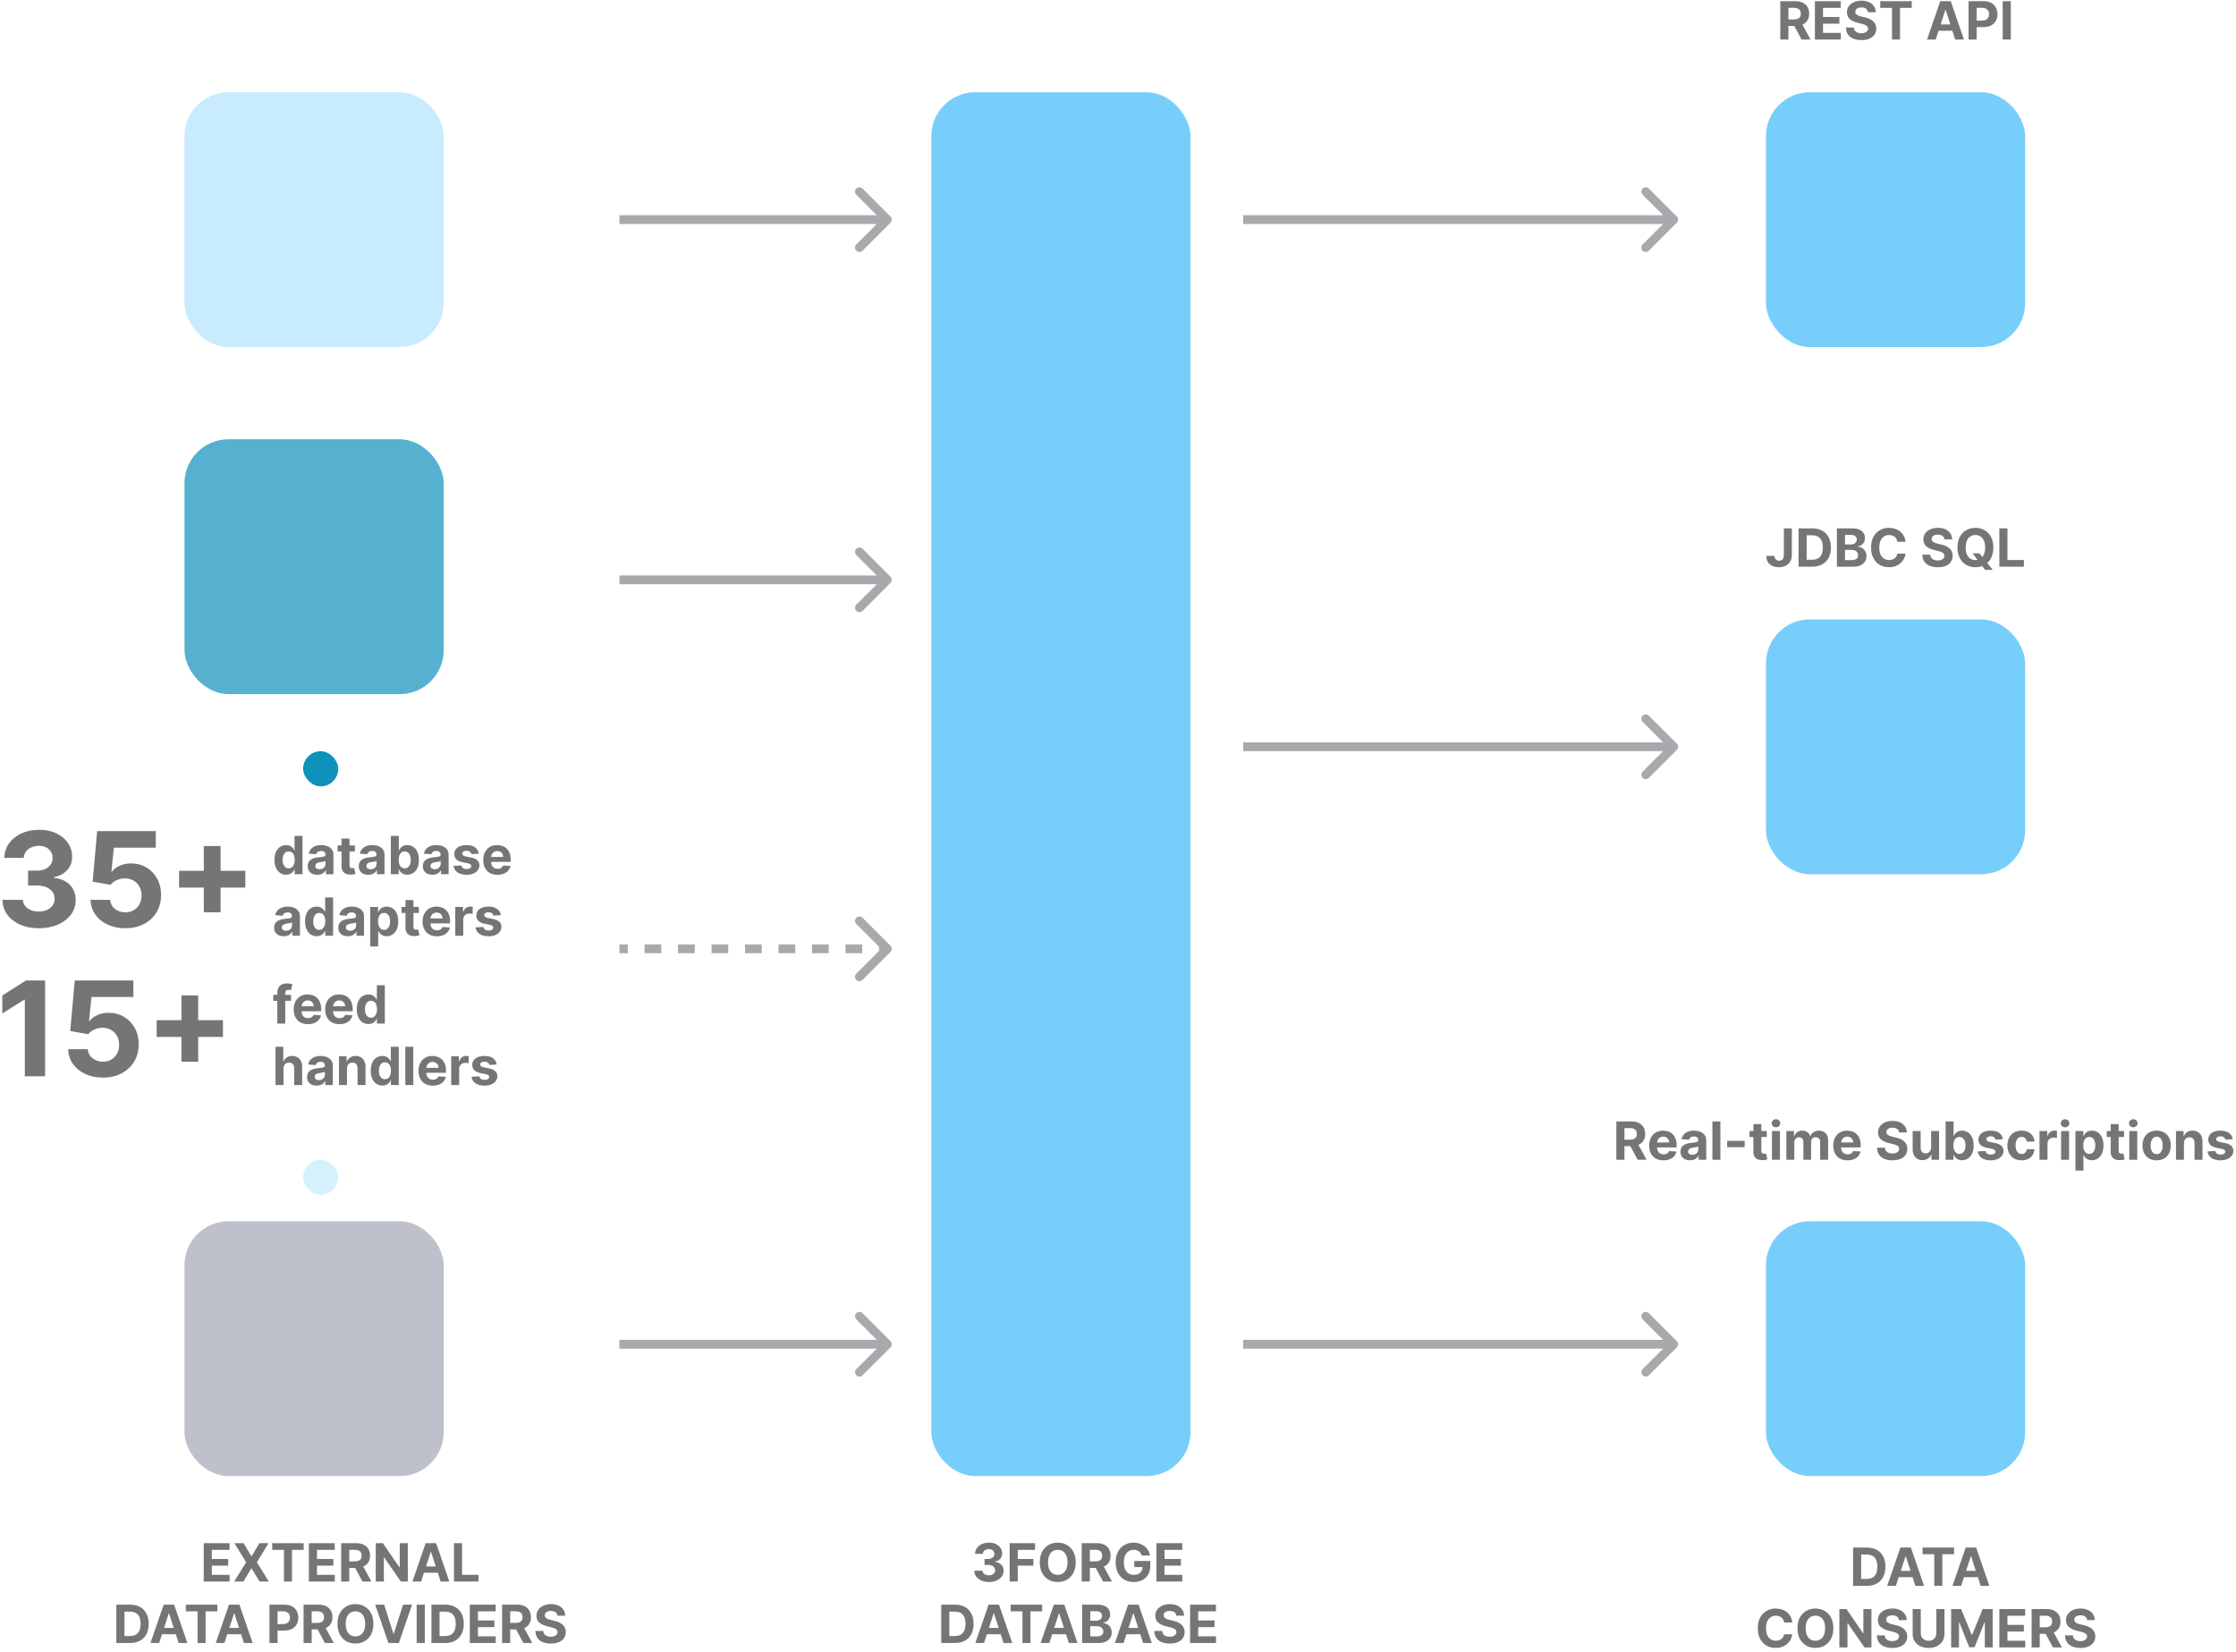 <svg width="509" height="376" viewBox="0 0 509 376" fill="none" xmlns="http://www.w3.org/2000/svg">
<rect x="42" y="21" width="59" height="58" rx="10" fill="#77CEFA" fill-opacity="0.4"/>
<rect x="402" y="21" width="59" height="58" rx="10" fill="#77CEFA"/>
<rect x="402" y="141" width="59" height="58" rx="10" fill="#77CEFA"/>
<rect x="402" y="278" width="59" height="58" rx="10" fill="#77CEFA"/>
<rect x="212" y="21" width="59" height="315" rx="10" fill="#77CEFA"/>
<rect x="69" y="171" width="8" height="8" rx="4" fill="#0E91BB"/>
<rect x="69" y="264" width="8" height="8" rx="4" fill="#77CEFA" fill-opacity="0.3"/>
<rect x="42" y="278" width="59" height="58" rx="10" fill="#262E54" fill-opacity="0.3"/>
<rect x="42" y="100" width="59" height="58" rx="10" fill="#0E91BB" fill-opacity="0.7"/>
<path d="M202.707 132.697C203.098 132.307 203.098 131.674 202.707 131.283L196.343 124.919C195.953 124.529 195.319 124.529 194.929 124.919C194.538 125.31 194.538 125.943 194.929 126.333L200.586 131.99L194.929 137.647C194.538 138.038 194.538 138.671 194.929 139.061C195.319 139.452 195.953 139.452 196.343 139.061L202.707 132.697ZM141 131.99V132.99H202V131.99V130.99H141V131.99Z" fill="#A7A9AC"/>
<path d="M202.707 306.697C203.098 306.307 203.098 305.674 202.707 305.283L196.343 298.919C195.953 298.529 195.319 298.529 194.929 298.919C194.538 299.31 194.538 299.943 194.929 300.333L200.586 305.99L194.929 311.647C194.538 312.038 194.538 312.671 194.929 313.061C195.319 313.452 195.953 313.452 196.343 313.061L202.707 306.697ZM141 305.99V306.99H202V305.99V304.99H141V305.99Z" fill="#A7A9AC"/>
<path d="M202.707 216.697C203.098 216.307 203.098 215.674 202.707 215.283L196.343 208.919C195.953 208.529 195.319 208.529 194.929 208.919C194.538 209.31 194.538 209.943 194.929 210.333L200.586 215.99L194.929 221.647C194.538 222.038 194.538 222.671 194.929 223.061C195.319 223.452 195.953 223.452 196.343 223.061L202.707 216.697ZM141 215.99V216.99H142.906V215.99V214.99H141V215.99ZM146.719 215.99V216.99H150.531V215.99V214.99H146.719V215.99ZM154.344 215.99V216.99H158.156V215.99V214.99H154.344V215.99ZM161.969 215.99V216.99H165.781V215.99V214.99H161.969V215.99ZM169.594 215.99V216.99H173.406V215.99V214.99H169.594V215.99ZM177.219 215.99V216.99H181.031V215.99V214.99H177.219V215.99ZM184.844 215.99V216.99H188.656V215.99V214.99H184.844V215.99ZM192.469 215.99V216.99H196.281V215.99V214.99H192.469V215.99ZM200.094 215.99V216.99H202V215.99V214.99H200.094V215.99ZM202.707 216.697C203.098 216.307 203.098 215.674 202.707 215.283L196.343 208.919C195.953 208.529 195.319 208.529 194.929 208.919C194.538 209.31 194.538 209.943 194.929 210.333L200.586 215.99L194.929 221.647C194.538 222.038 194.538 222.671 194.929 223.061C195.319 223.452 195.953 223.452 196.343 223.061L202.707 216.697ZM141 215.99V216.99H142.906V215.99V214.99H141V215.99ZM146.719 215.99V216.99H150.531V215.99V214.99H146.719V215.99ZM154.344 215.99V216.99H158.156V215.99V214.99H154.344V215.99ZM161.969 215.99V216.99H165.781V215.99V214.99H161.969V215.99ZM169.594 215.99V216.99H173.406V215.99V214.99H169.594V215.99ZM177.219 215.99V216.99H181.031V215.99V214.99H177.219V215.99ZM184.844 215.99V216.99H188.656V215.99V214.99H184.844V215.99ZM192.469 215.99V216.99H196.281V215.99V214.99H192.469V215.99ZM200.094 215.99V216.99H202V215.99V214.99H200.094V215.99Z" fill="#A7A9AC"/>
<path d="M202.707 50.697C203.098 50.307 203.098 49.674 202.707 49.283L196.343 42.919C195.953 42.529 195.319 42.529 194.929 42.919C194.538 43.31 194.538 43.943 194.929 44.333L200.586 49.99L194.929 55.647C194.538 56.038 194.538 56.671 194.929 57.061C195.319 57.452 195.953 57.452 196.343 57.061L202.707 50.697ZM141 49.99V50.99L202 50.99V49.99V48.99L141 48.99V49.99Z" fill="#A7A9AC"/>
<path d="M381.707 50.697C382.098 50.307 382.098 49.674 381.707 49.283L375.343 42.919C374.953 42.529 374.319 42.529 373.929 42.919C373.538 43.31 373.538 43.943 373.929 44.333L379.586 49.99L373.929 55.647C373.538 56.038 373.538 56.671 373.929 57.061C374.319 57.452 374.953 57.452 375.343 57.061L381.707 50.697ZM283 49.99L283 50.99L381 50.99L381 49.99L381 48.99L283 48.99L283 49.99Z" fill="#A7A9AC"/>
<path d="M381.707 170.697C382.098 170.307 382.098 169.674 381.707 169.283L375.343 162.919C374.953 162.529 374.319 162.529 373.929 162.919C373.538 163.31 373.538 163.943 373.929 164.333L379.586 169.99L373.929 175.647C373.538 176.038 373.538 176.671 373.929 177.061C374.319 177.452 374.953 177.452 375.343 177.061L381.707 170.697ZM283 169.99L283 170.99L381 170.99L381 169.99L381 168.99L283 168.99L283 169.99Z" fill="#A7A9AC"/>
<path d="M381.707 306.697C382.098 306.307 382.098 305.674 381.707 305.283L375.343 298.919C374.953 298.529 374.319 298.529 373.929 298.919C373.538 299.31 373.538 299.943 373.929 300.333L379.586 305.99L373.929 311.647C373.538 312.038 373.538 312.671 373.929 313.061C374.319 313.452 374.953 313.452 375.343 313.061L381.707 306.697ZM283 305.99L283 306.99L381 306.99L381 305.99L381 304.99L283 304.99L283 305.99Z" fill="#A7A9AC"/>
<path d="M8.833 211.298C7.242 211.298 5.825 211.025 4.582 210.478C3.347 209.924 2.37 209.164 1.653 208.198C0.942 207.225 0.577 206.103 0.555 204.832H5.2C5.229 205.364 5.403 205.833 5.722 206.238C6.049 206.636 6.482 206.945 7.022 207.165C7.562 207.385 8.169 207.495 8.844 207.495C9.547 207.495 10.168 207.371 10.708 207.122C11.248 206.874 11.671 206.529 11.976 206.089C12.281 205.648 12.434 205.141 12.434 204.565C12.434 203.983 12.271 203.468 11.944 203.021C11.624 202.566 11.163 202.211 10.559 201.955C9.962 201.7 9.252 201.572 8.428 201.572H6.393V198.184H8.428C9.124 198.184 9.739 198.063 10.271 197.822C10.811 197.58 11.23 197.246 11.528 196.82C11.827 196.387 11.976 195.883 11.976 195.308C11.976 194.761 11.845 194.281 11.582 193.869C11.326 193.45 10.964 193.124 10.495 192.889C10.033 192.655 9.494 192.538 8.876 192.538C8.251 192.538 7.679 192.651 7.161 192.879C6.642 193.099 6.227 193.415 5.914 193.827C5.602 194.239 5.435 194.722 5.413 195.276H0.992C1.013 194.018 1.372 192.911 2.068 191.952C2.764 190.993 3.702 190.244 4.881 189.704C6.067 189.157 7.406 188.884 8.897 188.884C10.403 188.884 11.72 189.157 12.849 189.704C13.979 190.251 14.856 190.989 15.481 191.92C16.113 192.843 16.425 193.88 16.418 195.031C16.425 196.252 16.046 197.271 15.278 198.088C14.518 198.905 13.528 199.423 12.306 199.643V199.814C13.911 200.02 15.133 200.577 15.971 201.487C16.816 202.388 17.235 203.518 17.228 204.874C17.235 206.117 16.876 207.222 16.152 208.188C15.435 209.153 14.444 209.913 13.18 210.467C11.915 211.021 10.467 211.298 8.833 211.298ZM28.513 211.298C27.007 211.298 25.665 211.021 24.486 210.467C23.314 209.913 22.383 209.15 21.694 208.177C21.006 207.204 20.647 206.089 20.618 204.832H25.093C25.143 205.677 25.498 206.362 26.158 206.888C26.819 207.413 27.604 207.676 28.513 207.676C29.237 207.676 29.876 207.516 30.43 207.197C30.991 206.87 31.428 206.419 31.741 205.844C32.06 205.261 32.22 204.594 32.22 203.841C32.22 203.074 32.057 202.399 31.73 201.817C31.41 201.234 30.966 200.78 30.398 200.453C29.83 200.126 29.18 199.96 28.449 199.952C27.809 199.952 27.188 200.084 26.584 200.347C25.988 200.609 25.523 200.968 25.189 201.423L21.087 200.688L22.121 189.182H35.459V192.953H25.924L25.359 198.418H25.487C25.871 197.879 26.449 197.431 27.224 197.076C27.998 196.721 28.864 196.543 29.823 196.543C31.137 196.543 32.309 196.852 33.339 197.47C34.368 198.088 35.182 198.937 35.778 200.016C36.375 201.089 36.67 202.325 36.663 203.724C36.67 205.194 36.329 206.501 35.64 207.644C34.958 208.781 34.003 209.675 32.774 210.329C31.552 210.975 30.132 211.298 28.513 211.298ZM46.4 207.676V192.591H50.214V207.676H46.4ZM40.764 202.04V198.227H55.849V202.04H40.764Z" fill="#757575"/>
<path d="M65.136 199.107C64.639 199.107 64.189 198.979 63.785 198.723C63.385 198.464 63.067 198.085 62.831 197.585C62.598 197.082 62.481 196.466 62.481 195.736C62.481 194.986 62.602 194.362 62.844 193.865C63.085 193.365 63.406 192.991 63.807 192.744C64.21 192.494 64.652 192.369 65.132 192.369C65.499 192.369 65.804 192.432 66.048 192.557C66.296 192.679 66.494 192.832 66.645 193.017C66.798 193.199 66.915 193.378 66.994 193.554H67.05V190.273H68.861V199H67.071V197.952H66.994C66.909 198.134 66.788 198.314 66.632 198.493C66.479 198.669 66.278 198.815 66.031 198.932C65.787 199.048 65.489 199.107 65.136 199.107ZM65.712 197.662C66.004 197.662 66.251 197.582 66.453 197.423C66.658 197.261 66.814 197.036 66.922 196.746C67.033 196.456 67.088 196.116 67.088 195.727C67.088 195.338 67.034 195 66.926 194.713C66.818 194.426 66.662 194.205 66.457 194.048C66.253 193.892 66.004 193.814 65.712 193.814C65.413 193.814 65.162 193.895 64.957 194.057C64.753 194.219 64.598 194.443 64.493 194.73C64.388 195.017 64.335 195.349 64.335 195.727C64.335 196.108 64.388 196.445 64.493 196.737C64.601 197.027 64.756 197.254 64.957 197.419C65.162 197.581 65.413 197.662 65.712 197.662ZM72.22 199.124C71.802 199.124 71.43 199.051 71.103 198.906C70.777 198.759 70.518 198.541 70.328 198.254C70.14 197.964 70.046 197.604 70.046 197.172C70.046 196.808 70.113 196.503 70.247 196.256C70.38 196.009 70.562 195.81 70.792 195.659C71.022 195.509 71.284 195.395 71.576 195.318C71.872 195.241 72.181 195.188 72.505 195.156C72.886 195.116 73.193 195.08 73.426 195.045C73.659 195.009 73.828 194.955 73.933 194.884C74.038 194.812 74.091 194.707 74.091 194.568V194.543C74.091 194.273 74.005 194.064 73.835 193.916C73.667 193.768 73.429 193.695 73.119 193.695C72.792 193.695 72.532 193.767 72.339 193.912C72.146 194.054 72.018 194.233 71.956 194.449L70.277 194.312C70.362 193.915 70.529 193.571 70.779 193.281C71.029 192.989 71.352 192.764 71.747 192.608C72.144 192.449 72.605 192.369 73.127 192.369C73.491 192.369 73.839 192.412 74.171 192.497C74.507 192.582 74.804 192.714 75.062 192.893C75.323 193.072 75.529 193.303 75.68 193.584C75.831 193.862 75.906 194.196 75.906 194.585V199H74.184V198.092H74.133C74.028 198.297 73.887 198.477 73.711 198.634C73.535 198.787 73.323 198.908 73.076 198.996C72.829 199.081 72.544 199.124 72.22 199.124ZM72.74 197.871C73.007 197.871 73.243 197.818 73.447 197.713C73.652 197.605 73.812 197.46 73.929 197.278C74.045 197.097 74.103 196.891 74.103 196.661V195.966C74.046 196.003 73.968 196.037 73.869 196.068C73.772 196.097 73.663 196.124 73.541 196.149C73.419 196.172 73.296 196.193 73.174 196.213C73.052 196.23 72.941 196.246 72.842 196.26C72.629 196.291 72.443 196.341 72.284 196.409C72.125 196.477 72.001 196.57 71.913 196.686C71.825 196.8 71.781 196.942 71.781 197.112C71.781 197.359 71.87 197.548 72.049 197.679C72.231 197.807 72.461 197.871 72.74 197.871ZM80.796 192.455V193.818H76.854V192.455H80.796ZM77.749 190.886H79.564V196.989C79.564 197.156 79.59 197.287 79.641 197.381C79.692 197.472 79.763 197.536 79.854 197.572C79.948 197.609 80.056 197.628 80.178 197.628C80.263 197.628 80.348 197.621 80.434 197.607C80.519 197.589 80.584 197.577 80.63 197.568L80.915 198.919C80.824 198.947 80.696 198.98 80.532 199.017C80.367 199.057 80.166 199.081 79.931 199.089C79.493 199.107 79.11 199.048 78.78 198.915C78.454 198.781 78.199 198.574 78.017 198.293C77.836 198.011 77.746 197.656 77.749 197.227V190.886ZM83.845 199.124C83.427 199.124 83.055 199.051 82.728 198.906C82.402 198.759 82.143 198.541 81.953 198.254C81.765 197.964 81.671 197.604 81.671 197.172C81.671 196.808 81.738 196.503 81.872 196.256C82.005 196.009 82.187 195.81 82.417 195.659C82.647 195.509 82.909 195.395 83.201 195.318C83.497 195.241 83.806 195.188 84.13 195.156C84.511 195.116 84.818 195.08 85.051 195.045C85.284 195.009 85.453 194.955 85.558 194.884C85.663 194.812 85.716 194.707 85.716 194.568V194.543C85.716 194.273 85.63 194.064 85.46 193.916C85.292 193.768 85.054 193.695 84.744 193.695C84.417 193.695 84.157 193.767 83.964 193.912C83.771 194.054 83.643 194.233 83.581 194.449L81.902 194.312C81.987 193.915 82.154 193.571 82.404 193.281C82.654 192.989 82.977 192.764 83.372 192.608C83.769 192.449 84.23 192.369 84.752 192.369C85.116 192.369 85.464 192.412 85.796 192.497C86.132 192.582 86.429 192.714 86.687 192.893C86.948 193.072 87.154 193.303 87.305 193.584C87.456 193.862 87.531 194.196 87.531 194.585V199H85.809V198.092H85.758C85.653 198.297 85.512 198.477 85.336 198.634C85.16 198.787 84.948 198.908 84.701 198.996C84.454 199.081 84.169 199.124 83.845 199.124ZM84.365 197.871C84.632 197.871 84.868 197.818 85.072 197.713C85.277 197.605 85.437 197.46 85.554 197.278C85.67 197.097 85.728 196.891 85.728 196.661V195.966C85.671 196.003 85.593 196.037 85.494 196.068C85.397 196.097 85.288 196.124 85.166 196.149C85.044 196.172 84.921 196.193 84.799 196.213C84.677 196.23 84.566 196.246 84.467 196.26C84.254 196.291 84.068 196.341 83.909 196.409C83.75 196.477 83.626 196.57 83.538 196.686C83.45 196.8 83.406 196.942 83.406 197.112C83.406 197.359 83.495 197.548 83.674 197.679C83.856 197.807 84.086 197.871 84.365 197.871ZM88.973 199V190.273H90.789V193.554H90.844C90.924 193.378 91.039 193.199 91.189 193.017C91.343 192.832 91.541 192.679 91.786 192.557C92.033 192.432 92.34 192.369 92.706 192.369C93.184 192.369 93.624 192.494 94.027 192.744C94.431 192.991 94.753 193.365 94.995 193.865C95.236 194.362 95.357 194.986 95.357 195.736C95.357 196.466 95.239 197.082 95.003 197.585C94.77 198.085 94.452 198.464 94.049 198.723C93.648 198.979 93.199 199.107 92.702 199.107C92.35 199.107 92.05 199.048 91.803 198.932C91.559 198.815 91.358 198.669 91.202 198.493C91.046 198.314 90.927 198.134 90.844 197.952H90.763V199H88.973ZM90.75 195.727C90.75 196.116 90.804 196.456 90.912 196.746C91.02 197.036 91.177 197.261 91.381 197.423C91.586 197.582 91.834 197.662 92.127 197.662C92.422 197.662 92.672 197.581 92.877 197.419C93.081 197.254 93.236 197.027 93.341 196.737C93.449 196.445 93.503 196.108 93.503 195.727C93.503 195.349 93.451 195.017 93.346 194.73C93.24 194.443 93.086 194.219 92.881 194.057C92.677 193.895 92.425 193.814 92.127 193.814C91.831 193.814 91.581 193.892 91.377 194.048C91.175 194.205 91.02 194.426 90.912 194.713C90.804 195 90.75 195.338 90.75 195.727ZM98.435 199.124C98.017 199.124 97.645 199.051 97.318 198.906C96.992 198.759 96.733 198.541 96.543 198.254C96.355 197.964 96.261 197.604 96.261 197.172C96.261 196.808 96.328 196.503 96.462 196.256C96.595 196.009 96.777 195.81 97.007 195.659C97.237 195.509 97.499 195.395 97.791 195.318C98.087 195.241 98.396 195.188 98.72 195.156C99.101 195.116 99.408 195.08 99.641 195.045C99.874 195.009 100.043 194.955 100.148 194.884C100.253 194.812 100.305 194.707 100.305 194.568V194.543C100.305 194.273 100.22 194.064 100.05 193.916C99.882 193.768 99.644 193.695 99.334 193.695C99.007 193.695 98.747 193.767 98.554 193.912C98.361 194.054 98.233 194.233 98.171 194.449L96.492 194.312C96.577 193.915 96.744 193.571 96.994 193.281C97.244 192.989 97.567 192.764 97.962 192.608C98.359 192.449 98.82 192.369 99.342 192.369C99.706 192.369 100.054 192.412 100.386 192.497C100.722 192.582 101.018 192.714 101.277 192.893C101.538 193.072 101.744 193.303 101.895 193.584C102.045 193.862 102.121 194.196 102.121 194.585V199H100.399V198.092H100.348C100.243 198.297 100.102 198.477 99.926 198.634C99.75 198.787 99.538 198.908 99.291 198.996C99.044 199.081 98.758 199.124 98.435 199.124ZM98.954 197.871C99.222 197.871 99.457 197.818 99.662 197.713C99.867 197.605 100.027 197.46 100.143 197.278C100.26 197.097 100.318 196.891 100.318 196.661V195.966C100.261 196.003 100.183 196.037 100.084 196.068C99.987 196.097 99.878 196.124 99.756 196.149C99.633 196.172 99.511 196.193 99.389 196.213C99.267 196.23 99.156 196.246 99.057 196.26C98.844 196.291 98.658 196.341 98.499 196.409C98.34 196.477 98.216 196.57 98.128 196.686C98.04 196.8 97.996 196.942 97.996 197.112C97.996 197.359 98.085 197.548 98.264 197.679C98.446 197.807 98.676 197.871 98.954 197.871ZM108.975 194.321L107.313 194.423C107.285 194.281 107.224 194.153 107.13 194.04C107.036 193.923 106.913 193.831 106.759 193.763C106.609 193.692 106.428 193.656 106.218 193.656C105.937 193.656 105.7 193.716 105.506 193.835C105.313 193.952 105.217 194.108 105.217 194.304C105.217 194.46 105.279 194.592 105.404 194.7C105.529 194.808 105.744 194.895 106.048 194.96L107.232 195.199C107.869 195.33 108.343 195.54 108.656 195.83C108.968 196.119 109.124 196.5 109.124 196.972C109.124 197.401 108.998 197.777 108.745 198.101C108.495 198.425 108.151 198.678 107.714 198.859C107.279 199.038 106.778 199.128 106.21 199.128C105.343 199.128 104.653 198.947 104.138 198.587C103.627 198.223 103.327 197.729 103.239 197.104L105.025 197.01C105.079 197.274 105.21 197.476 105.417 197.615C105.624 197.751 105.89 197.82 106.214 197.82C106.532 197.82 106.788 197.759 106.981 197.636C107.177 197.511 107.276 197.351 107.279 197.155C107.276 196.99 107.207 196.855 107.07 196.75C106.934 196.642 106.724 196.56 106.44 196.503L105.306 196.277C104.667 196.149 104.191 195.928 103.879 195.612C103.569 195.297 103.414 194.895 103.414 194.406C103.414 193.986 103.528 193.624 103.755 193.32C103.985 193.016 104.308 192.781 104.722 192.616C105.14 192.452 105.629 192.369 106.188 192.369C107.015 192.369 107.665 192.544 108.14 192.893C108.617 193.243 108.896 193.719 108.975 194.321ZM113.25 199.128C112.577 199.128 111.998 198.991 111.512 198.719C111.029 198.443 110.657 198.054 110.395 197.551C110.134 197.045 110.003 196.447 110.003 195.757C110.003 195.084 110.134 194.493 110.395 193.984C110.657 193.476 111.025 193.08 111.499 192.795C111.976 192.511 112.536 192.369 113.178 192.369C113.61 192.369 114.012 192.439 114.384 192.578C114.759 192.714 115.086 192.92 115.364 193.196C115.645 193.472 115.864 193.818 116.02 194.236C116.176 194.651 116.255 195.136 116.255 195.693V196.192H110.728V195.067H114.546C114.546 194.805 114.489 194.574 114.375 194.372C114.262 194.17 114.104 194.013 113.902 193.899C113.703 193.783 113.472 193.724 113.208 193.724C112.932 193.724 112.688 193.788 112.475 193.916C112.265 194.041 112.1 194.21 111.98 194.423C111.861 194.634 111.8 194.868 111.797 195.126V196.196C111.797 196.52 111.857 196.8 111.976 197.036C112.098 197.271 112.27 197.453 112.492 197.581C112.713 197.709 112.976 197.773 113.28 197.773C113.482 197.773 113.667 197.744 113.834 197.688C114.002 197.631 114.145 197.545 114.265 197.432C114.384 197.318 114.475 197.179 114.537 197.014L116.216 197.125C116.131 197.528 115.956 197.881 115.692 198.182C115.431 198.48 115.093 198.713 114.678 198.881C114.266 199.045 113.79 199.128 113.25 199.128ZM64.591 213.124C64.173 213.124 63.801 213.051 63.474 212.906C63.148 212.759 62.889 212.541 62.699 212.254C62.511 211.964 62.418 211.604 62.418 211.172C62.418 210.808 62.484 210.503 62.618 210.256C62.751 210.009 62.933 209.81 63.163 209.659C63.394 209.509 63.655 209.395 63.947 209.318C64.243 209.241 64.553 209.188 64.876 209.156C65.257 209.116 65.564 209.08 65.797 209.045C66.03 209.009 66.199 208.955 66.304 208.884C66.409 208.812 66.462 208.707 66.462 208.568V208.543C66.462 208.273 66.376 208.064 66.206 207.916C66.038 207.768 65.8 207.695 65.49 207.695C65.163 207.695 64.903 207.767 64.71 207.912C64.517 208.054 64.389 208.233 64.327 208.449L62.648 208.312C62.733 207.915 62.901 207.571 63.151 207.281C63.401 206.989 63.723 206.764 64.118 206.608C64.516 206.449 64.976 206.369 65.499 206.369C65.862 206.369 66.21 206.412 66.543 206.497C66.878 206.582 67.175 206.714 67.433 206.893C67.695 207.072 67.901 207.303 68.051 207.584C68.202 207.862 68.277 208.196 68.277 208.585V213H66.555V212.092H66.504C66.399 212.297 66.258 212.477 66.082 212.634C65.906 212.787 65.695 212.908 65.447 212.996C65.2 213.081 64.915 213.124 64.591 213.124ZM65.111 211.871C65.378 211.871 65.614 211.818 65.818 211.713C66.023 211.605 66.183 211.46 66.3 211.278C66.416 211.097 66.474 210.891 66.474 210.661V209.966C66.418 210.003 66.34 210.037 66.24 210.068C66.144 210.097 66.034 210.124 65.912 210.149C65.79 210.172 65.668 210.193 65.546 210.213C65.423 210.23 65.312 210.246 65.213 210.26C65 210.291 64.814 210.341 64.655 210.409C64.496 210.477 64.372 210.57 64.284 210.686C64.196 210.8 64.152 210.942 64.152 211.112C64.152 211.359 64.242 211.548 64.421 211.679C64.602 211.807 64.832 211.871 65.111 211.871ZM72.097 213.107C71.6 213.107 71.15 212.979 70.746 212.723C70.346 212.464 70.028 212.085 69.792 211.585C69.559 211.082 69.442 210.466 69.442 209.736C69.442 208.986 69.563 208.362 69.805 207.865C70.046 207.365 70.367 206.991 70.768 206.744C71.171 206.494 71.613 206.369 72.093 206.369C72.46 206.369 72.765 206.432 73.009 206.557C73.256 206.679 73.455 206.832 73.606 207.017C73.759 207.199 73.876 207.378 73.955 207.554H74.011V204.273H75.822V213H74.032V211.952H73.955C73.87 212.134 73.749 212.314 73.593 212.493C73.44 212.669 73.239 212.815 72.992 212.932C72.748 213.048 72.45 213.107 72.097 213.107ZM72.673 211.662C72.965 211.662 73.212 211.582 73.414 211.423C73.619 211.261 73.775 211.036 73.883 210.746C73.994 210.456 74.049 210.116 74.049 209.727C74.049 209.338 73.995 209 73.887 208.713C73.779 208.426 73.623 208.205 73.418 208.048C73.214 207.892 72.965 207.814 72.673 207.814C72.374 207.814 72.123 207.895 71.918 208.057C71.714 208.219 71.559 208.443 71.454 208.73C71.349 209.017 71.296 209.349 71.296 209.727C71.296 210.108 71.349 210.445 71.454 210.737C71.562 211.027 71.717 211.254 71.918 211.419C72.123 211.581 72.374 211.662 72.673 211.662ZM79.181 213.124C78.763 213.124 78.391 213.051 78.064 212.906C77.738 212.759 77.479 212.541 77.289 212.254C77.101 211.964 77.007 211.604 77.007 211.172C77.007 210.808 77.074 210.503 77.208 210.256C77.341 210.009 77.523 209.81 77.753 209.659C77.983 209.509 78.245 209.395 78.537 209.318C78.833 209.241 79.142 209.188 79.466 209.156C79.847 209.116 80.154 209.08 80.387 209.045C80.62 209.009 80.789 208.955 80.894 208.884C80.999 208.812 81.052 208.707 81.052 208.568V208.543C81.052 208.273 80.966 208.064 80.796 207.916C80.628 207.768 80.39 207.695 80.08 207.695C79.753 207.695 79.493 207.767 79.3 207.912C79.107 208.054 78.979 208.233 78.916 208.449L77.238 208.312C77.323 207.915 77.49 207.571 77.74 207.281C77.99 206.989 78.313 206.764 78.708 206.608C79.106 206.449 79.566 206.369 80.088 206.369C80.452 206.369 80.8 206.412 81.132 206.497C81.468 206.582 81.765 206.714 82.023 206.893C82.284 207.072 82.49 207.303 82.641 207.584C82.791 207.862 82.867 208.196 82.867 208.585V213H81.145V212.092H81.094C80.989 212.297 80.848 212.477 80.672 212.634C80.496 212.787 80.284 212.908 80.037 212.996C79.79 213.081 79.505 213.124 79.181 213.124ZM79.701 211.871C79.968 211.871 80.204 211.818 80.408 211.713C80.613 211.605 80.773 211.46 80.89 211.278C81.006 211.097 81.064 210.891 81.064 210.661V209.966C81.007 210.003 80.929 210.037 80.83 210.068C80.733 210.097 80.624 210.124 80.502 210.149C80.38 210.172 80.257 210.193 80.135 210.213C80.013 210.23 79.902 210.246 79.803 210.26C79.59 210.291 79.404 210.341 79.245 210.409C79.086 210.477 78.962 210.57 78.874 210.686C78.786 210.8 78.742 210.942 78.742 211.112C78.742 211.359 78.831 211.548 79.01 211.679C79.192 211.807 79.422 211.871 79.701 211.871ZM84.275 215.455V206.455H86.065V207.554H86.146C86.225 207.378 86.341 207.199 86.491 207.017C86.644 206.832 86.843 206.679 87.088 206.557C87.335 206.432 87.642 206.369 88.008 206.369C88.485 206.369 88.926 206.494 89.329 206.744C89.733 206.991 90.055 207.365 90.296 207.865C90.538 208.362 90.659 208.986 90.659 209.736C90.659 210.466 90.541 211.082 90.305 211.585C90.072 212.085 89.754 212.464 89.35 212.723C88.95 212.979 88.501 213.107 88.004 213.107C87.652 213.107 87.352 213.048 87.105 212.932C86.86 212.815 86.66 212.669 86.504 212.493C86.348 212.314 86.228 212.134 86.146 211.952H86.091V215.455H84.275ZM86.052 209.727C86.052 210.116 86.106 210.456 86.214 210.746C86.322 211.036 86.478 211.261 86.683 211.423C86.887 211.582 87.136 211.662 87.429 211.662C87.724 211.662 87.974 211.581 88.179 211.419C88.383 211.254 88.538 211.027 88.643 210.737C88.751 210.445 88.805 210.108 88.805 209.727C88.805 209.349 88.752 209.017 88.647 208.73C88.542 208.443 88.387 208.219 88.183 208.057C87.978 207.895 87.727 207.814 87.429 207.814C87.133 207.814 86.883 207.892 86.679 208.048C86.477 208.205 86.322 208.426 86.214 208.713C86.106 209 86.052 209.338 86.052 209.727ZM95.35 206.455V207.818H91.409V206.455H95.35ZM92.304 204.886H94.119V210.989C94.119 211.156 94.144 211.287 94.196 211.381C94.247 211.472 94.318 211.536 94.409 211.572C94.502 211.609 94.61 211.628 94.733 211.628C94.818 211.628 94.903 211.621 94.988 211.607C95.073 211.589 95.139 211.577 95.184 211.568L95.47 212.919C95.379 212.947 95.251 212.98 95.086 213.017C94.921 213.057 94.721 213.081 94.485 213.089C94.048 213.107 93.664 213.048 93.335 212.915C93.008 212.781 92.754 212.574 92.572 212.293C92.39 212.011 92.301 211.656 92.304 211.227V204.886ZM99.446 213.128C98.772 213.128 98.193 212.991 97.707 212.719C97.224 212.443 96.852 212.054 96.591 211.551C96.329 211.045 96.198 210.447 96.198 209.757C96.198 209.084 96.329 208.493 96.591 207.984C96.852 207.476 97.22 207.08 97.694 206.795C98.171 206.511 98.731 206.369 99.373 206.369C99.805 206.369 100.207 206.439 100.579 206.578C100.954 206.714 101.281 206.92 101.559 207.196C101.841 207.472 102.059 207.818 102.216 208.236C102.372 208.651 102.45 209.136 102.45 209.693V210.192H96.923V209.067H100.741C100.741 208.805 100.684 208.574 100.571 208.372C100.457 208.17 100.299 208.013 100.098 207.899C99.899 207.783 99.667 207.724 99.403 207.724C99.127 207.724 98.883 207.788 98.67 207.916C98.46 208.041 98.295 208.21 98.176 208.423C98.056 208.634 97.995 208.868 97.993 209.126V210.196C97.993 210.52 98.052 210.8 98.171 211.036C98.294 211.271 98.466 211.453 98.687 211.581C98.909 211.709 99.171 211.773 99.475 211.773C99.677 211.773 99.862 211.744 100.029 211.688C100.197 211.631 100.341 211.545 100.46 211.432C100.579 211.318 100.67 211.179 100.733 211.014L102.412 211.125C102.326 211.528 102.152 211.881 101.887 212.182C101.626 212.48 101.288 212.713 100.873 212.881C100.461 213.045 99.985 213.128 99.446 213.128ZM103.635 213V206.455H105.395V207.597H105.463C105.582 207.19 105.782 206.884 106.064 206.676C106.345 206.466 106.669 206.361 107.035 206.361C107.126 206.361 107.224 206.366 107.329 206.378C107.434 206.389 107.527 206.405 107.606 206.425V208.036C107.521 208.01 107.403 207.987 107.252 207.967C107.102 207.947 106.964 207.938 106.839 207.938C106.572 207.938 106.333 207.996 106.123 208.112C105.916 208.226 105.751 208.385 105.629 208.589C105.51 208.794 105.45 209.03 105.45 209.297V213H103.635ZM113.991 208.321L112.329 208.423C112.3 208.281 112.239 208.153 112.146 208.04C112.052 207.923 111.928 207.831 111.775 207.763C111.624 207.692 111.444 207.656 111.234 207.656C110.952 207.656 110.715 207.716 110.522 207.835C110.329 207.952 110.232 208.108 110.232 208.304C110.232 208.46 110.295 208.592 110.42 208.7C110.545 208.808 110.759 208.895 111.063 208.96L112.248 209.199C112.884 209.33 113.359 209.54 113.671 209.83C113.984 210.119 114.14 210.5 114.14 210.972C114.14 211.401 114.013 211.777 113.761 212.101C113.511 212.425 113.167 212.678 112.729 212.859C112.295 213.038 111.793 213.128 111.225 213.128C110.359 213.128 109.668 212.947 109.154 212.587C108.643 212.223 108.343 211.729 108.255 211.104L110.04 211.01C110.094 211.274 110.225 211.476 110.433 211.615C110.64 211.751 110.906 211.82 111.229 211.82C111.548 211.82 111.803 211.759 111.996 211.636C112.192 211.511 112.292 211.351 112.295 211.155C112.292 210.99 112.222 210.855 112.086 210.75C111.95 210.642 111.739 210.56 111.455 210.503L110.322 210.277C109.683 210.149 109.207 209.928 108.894 209.612C108.585 209.297 108.43 208.895 108.43 208.406C108.43 207.986 108.543 207.624 108.771 207.32C109.001 207.016 109.323 206.781 109.738 206.616C110.156 206.452 110.644 206.369 111.204 206.369C112.031 206.369 112.681 206.544 113.156 206.893C113.633 207.243 113.911 207.719 113.991 208.321Z" fill="#757575"/>
<path d="M10.261 223.182V245H5.648V227.56H5.52L0.523 230.692V226.602L5.925 223.182H10.261ZM23.415 245.298C21.909 245.298 20.567 245.021 19.388 244.467C18.216 243.913 17.286 243.15 16.597 242.177C15.908 241.204 15.549 240.089 15.521 238.832H19.995C20.045 239.677 20.4 240.362 21.061 240.888C21.721 241.413 22.506 241.676 23.415 241.676C24.139 241.676 24.779 241.516 25.333 241.197C25.894 240.87 26.33 240.419 26.643 239.844C26.962 239.261 27.122 238.594 27.122 237.841C27.122 237.074 26.959 236.399 26.632 235.817C26.313 235.234 25.869 234.78 25.301 234.453C24.732 234.126 24.083 233.96 23.351 233.952C22.712 233.952 22.09 234.084 21.487 234.347C20.89 234.609 20.425 234.968 20.091 235.423L15.989 234.688L17.023 223.182H30.361V226.953H20.826L20.262 232.418H20.389C20.773 231.879 21.352 231.431 22.126 231.076C22.9 230.721 23.767 230.543 24.725 230.543C26.039 230.543 27.211 230.852 28.241 231.47C29.271 232.088 30.084 232.937 30.681 234.016C31.277 235.089 31.572 236.325 31.565 237.724C31.572 239.194 31.231 240.501 30.542 241.644C29.86 242.781 28.905 243.675 27.676 244.329C26.455 244.975 25.034 245.298 23.415 245.298ZM41.302 241.676V226.591H45.116V241.676H41.302ZM35.666 236.04V232.227H50.752V236.04H35.666Z" fill="#757575"/>
<path d="M66.244 226.455V227.818H62.205V226.455H66.244ZM63.129 233V225.982C63.129 225.507 63.222 225.114 63.406 224.801C63.594 224.489 63.849 224.254 64.173 224.098C64.497 223.942 64.865 223.864 65.277 223.864C65.555 223.864 65.81 223.885 66.04 223.928C66.273 223.97 66.446 224.009 66.56 224.043L66.236 225.406C66.165 225.384 66.077 225.362 65.972 225.342C65.869 225.322 65.764 225.312 65.656 225.312C65.389 225.312 65.203 225.375 65.098 225.5C64.993 225.622 64.94 225.794 64.94 226.016V233H63.129ZM70.102 233.128C69.429 233.128 68.849 232.991 68.363 232.719C67.88 232.443 67.508 232.054 67.247 231.551C66.985 231.045 66.855 230.447 66.855 229.757C66.855 229.084 66.985 228.493 67.247 227.984C67.508 227.476 67.876 227.08 68.35 226.795C68.828 226.511 69.387 226.369 70.029 226.369C70.461 226.369 70.863 226.439 71.235 226.578C71.61 226.714 71.937 226.92 72.216 227.196C72.497 227.472 72.716 227.818 72.872 228.236C73.028 228.651 73.106 229.136 73.106 229.693V230.192H67.579V229.067H71.397C71.397 228.805 71.341 228.574 71.227 228.372C71.113 228.17 70.956 228.013 70.754 227.899C70.555 227.783 70.323 227.724 70.059 227.724C69.784 227.724 69.539 227.788 69.326 227.916C69.116 228.041 68.951 228.21 68.832 228.423C68.713 228.634 68.652 228.868 68.649 229.126V230.196C68.649 230.52 68.709 230.8 68.828 231.036C68.95 231.271 69.122 231.453 69.343 231.581C69.565 231.709 69.828 231.773 70.132 231.773C70.334 231.773 70.518 231.744 70.686 231.688C70.853 231.631 70.997 231.545 71.116 231.432C71.235 231.318 71.326 231.179 71.389 231.014L73.068 231.125C72.983 231.528 72.808 231.881 72.544 232.182C72.282 232.48 71.944 232.713 71.529 232.881C71.118 233.045 70.642 233.128 70.102 233.128ZM77.274 233.128C76.6 233.128 76.021 232.991 75.535 232.719C75.052 232.443 74.68 232.054 74.419 231.551C74.157 231.045 74.027 230.447 74.027 229.757C74.027 229.084 74.157 228.493 74.419 227.984C74.68 227.476 75.048 227.08 75.522 226.795C76 226.511 76.559 226.369 77.201 226.369C77.633 226.369 78.035 226.439 78.407 226.578C78.782 226.714 79.109 226.92 79.387 227.196C79.669 227.472 79.887 227.818 80.044 228.236C80.2 228.651 80.278 229.136 80.278 229.693V230.192H74.751V229.067H78.569C78.569 228.805 78.512 228.574 78.399 228.372C78.285 228.17 78.127 228.013 77.926 227.899C77.727 227.783 77.495 227.724 77.231 227.724C76.956 227.724 76.711 227.788 76.498 227.916C76.288 228.041 76.123 228.21 76.004 228.423C75.885 228.634 75.823 228.868 75.821 229.126V230.196C75.821 230.52 75.88 230.8 76 231.036C76.122 231.271 76.294 231.453 76.515 231.581C76.737 231.709 77 231.773 77.304 231.773C77.505 231.773 77.69 231.744 77.858 231.688C78.025 231.631 78.169 231.545 78.288 231.432C78.407 231.318 78.498 231.179 78.561 231.014L80.24 231.125C80.154 231.528 79.98 231.881 79.716 232.182C79.454 232.48 79.116 232.713 78.701 232.881C78.289 233.045 77.814 233.128 77.274 233.128ZM83.875 233.107C83.377 233.107 82.927 232.979 82.524 232.723C82.123 232.464 81.805 232.085 81.569 231.585C81.336 231.082 81.22 230.466 81.22 229.736C81.22 228.986 81.341 228.362 81.582 227.865C81.823 227.365 82.144 226.991 82.545 226.744C82.948 226.494 83.39 226.369 83.87 226.369C84.237 226.369 84.542 226.432 84.787 226.557C85.034 226.679 85.233 226.832 85.383 227.017C85.537 227.199 85.653 227.378 85.733 227.554H85.788V224.273H87.599V233H85.809V231.952H85.733C85.647 232.134 85.527 232.314 85.37 232.493C85.217 232.669 85.017 232.815 84.769 232.932C84.525 233.048 84.227 233.107 83.875 233.107ZM84.45 231.662C84.743 231.662 84.99 231.582 85.191 231.423C85.396 231.261 85.552 231.036 85.66 230.746C85.771 230.456 85.826 230.116 85.826 229.727C85.826 229.338 85.772 229 85.664 228.713C85.556 228.426 85.4 228.205 85.196 228.048C84.991 227.892 84.743 227.814 84.45 227.814C84.152 227.814 83.9 227.895 83.696 228.057C83.491 228.219 83.336 228.443 83.231 228.73C83.126 229.017 83.073 229.349 83.073 229.727C83.073 230.108 83.126 230.445 83.231 230.737C83.339 231.027 83.494 231.254 83.696 231.419C83.9 231.581 84.152 231.662 84.45 231.662ZM64.54 243.216V247H62.724V238.273H64.489V241.609H64.565C64.713 241.223 64.952 240.92 65.281 240.702C65.611 240.48 66.024 240.369 66.521 240.369C66.976 240.369 67.372 240.469 67.71 240.668C68.051 240.864 68.315 241.146 68.503 241.516C68.693 241.882 68.787 242.321 68.784 242.832V247H66.969V243.156C66.972 242.753 66.869 242.439 66.662 242.214C66.457 241.99 66.171 241.878 65.801 241.878C65.554 241.878 65.335 241.93 65.145 242.036C64.957 242.141 64.81 242.294 64.702 242.496C64.597 242.695 64.543 242.935 64.54 243.216ZM72.079 247.124C71.662 247.124 71.289 247.051 70.963 246.906C70.636 246.759 70.377 246.541 70.187 246.254C70 245.964 69.906 245.604 69.906 245.172C69.906 244.808 69.973 244.503 70.106 244.256C70.24 244.009 70.421 243.81 70.652 243.659C70.882 243.509 71.143 243.395 71.436 243.318C71.731 243.241 72.041 243.188 72.365 243.156C72.745 243.116 73.052 243.08 73.285 243.045C73.518 243.009 73.687 242.955 73.792 242.884C73.897 242.812 73.95 242.707 73.95 242.568V242.543C73.95 242.273 73.865 242.064 73.694 241.916C73.527 241.768 73.288 241.695 72.978 241.695C72.652 241.695 72.392 241.767 72.198 241.912C72.005 242.054 71.877 242.233 71.815 242.449L70.136 242.312C70.221 241.915 70.389 241.571 70.639 241.281C70.889 240.989 71.211 240.764 71.606 240.608C72.004 240.449 72.464 240.369 72.987 240.369C73.35 240.369 73.698 240.412 74.031 240.497C74.366 240.582 74.663 240.714 74.921 240.893C75.183 241.072 75.389 241.303 75.539 241.584C75.69 241.862 75.765 242.196 75.765 242.585V247H74.044V246.092H73.993C73.887 246.297 73.747 246.477 73.571 246.634C73.394 246.787 73.183 246.908 72.936 246.996C72.689 247.081 72.403 247.124 72.079 247.124ZM72.599 245.871C72.866 245.871 73.102 245.818 73.306 245.713C73.511 245.605 73.671 245.46 73.788 245.278C73.904 245.097 73.963 244.891 73.963 244.661V243.966C73.906 244.003 73.828 244.037 73.728 244.068C73.632 244.097 73.522 244.124 73.4 244.149C73.278 244.172 73.156 244.193 73.034 244.213C72.912 244.23 72.801 244.246 72.701 244.26C72.488 244.291 72.302 244.341 72.143 244.409C71.984 244.477 71.86 244.57 71.772 244.686C71.684 244.8 71.64 244.942 71.64 245.112C71.64 245.359 71.73 245.548 71.909 245.679C72.091 245.807 72.321 245.871 72.599 245.871ZM78.989 243.216V247H77.174V240.455H78.904V241.609H78.981C79.125 241.229 79.368 240.928 79.709 240.706C80.05 240.482 80.463 240.369 80.949 240.369C81.404 240.369 81.8 240.469 82.138 240.668C82.476 240.866 82.739 241.151 82.927 241.52C83.114 241.886 83.208 242.324 83.208 242.832V247H81.392V243.156C81.395 242.756 81.293 242.443 81.086 242.219C80.878 241.991 80.593 241.878 80.229 241.878C79.985 241.878 79.769 241.93 79.581 242.036C79.397 242.141 79.252 242.294 79.147 242.496C79.044 242.695 78.992 242.935 78.989 243.216ZM87.05 247.107C86.553 247.107 86.103 246.979 85.7 246.723C85.299 246.464 84.981 246.085 84.745 245.585C84.512 245.082 84.396 244.466 84.396 243.736C84.396 242.986 84.516 242.362 84.758 241.865C84.999 241.365 85.32 240.991 85.721 240.744C86.124 240.494 86.566 240.369 87.046 240.369C87.413 240.369 87.718 240.432 87.962 240.557C88.21 240.679 88.408 240.832 88.559 241.017C88.712 241.199 88.829 241.378 88.908 241.554H88.964V238.273H90.775V247H88.985V245.952H88.908C88.823 246.134 88.702 246.314 88.546 246.493C88.393 246.669 88.192 246.815 87.945 246.932C87.701 247.048 87.403 247.107 87.05 247.107ZM87.626 245.662C87.918 245.662 88.165 245.582 88.367 245.423C88.572 245.261 88.728 245.036 88.836 244.746C88.947 244.456 89.002 244.116 89.002 243.727C89.002 243.338 88.948 243 88.84 242.713C88.732 242.426 88.576 242.205 88.371 242.048C88.167 241.892 87.918 241.814 87.626 241.814C87.327 241.814 87.076 241.895 86.871 242.057C86.667 242.219 86.512 242.443 86.407 242.73C86.302 243.017 86.249 243.349 86.249 243.727C86.249 244.108 86.302 244.445 86.407 244.737C86.515 245.027 86.67 245.254 86.871 245.419C87.076 245.581 87.327 245.662 87.626 245.662ZM94.083 238.273V247H92.267V238.273H94.083ZM98.52 247.128C97.847 247.128 97.267 246.991 96.781 246.719C96.298 246.443 95.926 246.054 95.665 245.551C95.403 245.045 95.273 244.447 95.273 243.757C95.273 243.084 95.403 242.493 95.665 241.984C95.926 241.476 96.294 241.08 96.769 240.795C97.246 240.511 97.805 240.369 98.447 240.369C98.879 240.369 99.281 240.439 99.653 240.578C100.028 240.714 100.355 240.92 100.634 241.196C100.915 241.472 101.134 241.818 101.29 242.236C101.446 242.651 101.524 243.136 101.524 243.693V244.192H95.997V243.067H99.815C99.815 242.805 99.758 242.574 99.645 242.372C99.531 242.17 99.374 242.013 99.172 241.899C98.973 241.783 98.742 241.724 98.477 241.724C98.202 241.724 97.957 241.788 97.744 241.916C97.534 242.041 97.369 242.21 97.25 242.423C97.131 242.634 97.07 242.868 97.067 243.126V244.196C97.067 244.52 97.126 244.8 97.246 245.036C97.368 245.271 97.54 245.453 97.761 245.581C97.983 245.709 98.246 245.773 98.55 245.773C98.751 245.773 98.936 245.744 99.104 245.688C99.271 245.631 99.415 245.545 99.534 245.432C99.653 245.318 99.744 245.179 99.807 245.014L101.486 245.125C101.401 245.528 101.226 245.881 100.962 246.182C100.7 246.48 100.362 246.713 99.947 246.881C99.535 247.045 99.06 247.128 98.52 247.128ZM102.709 247V240.455H104.469V241.597H104.537C104.656 241.19 104.857 240.884 105.138 240.676C105.419 240.466 105.743 240.361 106.109 240.361C106.2 240.361 106.298 240.366 106.403 240.378C106.509 240.389 106.601 240.405 106.68 240.425V242.036C106.595 242.01 106.477 241.987 106.327 241.967C106.176 241.947 106.038 241.938 105.913 241.938C105.646 241.938 105.408 241.996 105.197 242.112C104.99 242.226 104.825 242.385 104.703 242.589C104.584 242.794 104.524 243.03 104.524 243.297V247H102.709ZM113.065 242.321L111.403 242.423C111.375 242.281 111.314 242.153 111.22 242.04C111.126 241.923 111.002 241.831 110.849 241.763C110.699 241.692 110.518 241.656 110.308 241.656C110.027 241.656 109.789 241.716 109.596 241.835C109.403 241.952 109.306 242.108 109.306 242.304C109.306 242.46 109.369 242.592 109.494 242.7C109.619 242.808 109.833 242.895 110.137 242.96L111.322 243.199C111.958 243.33 112.433 243.54 112.745 243.83C113.058 244.119 113.214 244.5 113.214 244.972C113.214 245.401 113.088 245.777 112.835 246.101C112.585 246.425 112.241 246.678 111.804 246.859C111.369 247.038 110.868 247.128 110.299 247.128C109.433 247.128 108.743 246.947 108.228 246.587C107.717 246.223 107.417 245.729 107.329 245.104L109.115 245.01C109.169 245.274 109.299 245.476 109.507 245.615C109.714 245.751 109.98 245.82 110.304 245.82C110.622 245.82 110.877 245.759 111.071 245.636C111.267 245.511 111.366 245.351 111.369 245.155C111.366 244.99 111.297 244.855 111.16 244.75C111.024 244.642 110.814 244.56 110.529 244.503L109.396 244.277C108.757 244.149 108.281 243.928 107.968 243.612C107.659 243.297 107.504 242.895 107.504 242.406C107.504 241.986 107.618 241.624 107.845 241.32C108.075 241.016 108.397 240.781 108.812 240.616C109.23 240.452 109.718 240.369 110.278 240.369C111.105 240.369 111.755 240.544 112.23 240.893C112.707 241.243 112.985 241.719 113.065 242.321Z" fill="#757575"/>
<path d="M46.372 360V351.273H52.252V352.794H48.217V354.874H51.95V356.395H48.217V358.479H52.27V360H46.372ZM55.45 351.273L57.209 354.247H57.278L59.046 351.273H61.13L58.467 355.636L61.19 360H59.068L57.278 357.021H57.209L55.42 360H53.306L56.038 355.636L53.357 351.273H55.45ZM61.965 352.794V351.273H69.133V352.794H66.461V360H64.637V352.794H61.965ZM70.313 360V351.273H76.194V352.794H72.158V354.874H75.891V356.395H72.158V358.479H76.211V360H70.313ZM77.661 360V351.273H81.104C81.763 351.273 82.326 351.391 82.791 351.626C83.26 351.859 83.617 352.19 83.861 352.619C84.108 353.045 84.232 353.547 84.232 354.124C84.232 354.703 84.107 355.202 83.857 355.619C83.607 356.034 83.245 356.352 82.77 356.574C82.299 356.795 81.728 356.906 81.057 356.906H78.752V355.423H80.759C81.111 355.423 81.404 355.375 81.637 355.278C81.87 355.182 82.043 355.037 82.157 354.844C82.273 354.651 82.331 354.411 82.331 354.124C82.331 353.834 82.273 353.589 82.157 353.391C82.043 353.192 81.868 353.041 81.632 352.939C81.4 352.834 81.106 352.781 80.75 352.781H79.506V360H77.661ZM82.374 356.028L84.543 360H82.506L80.384 356.028H82.374ZM92.836 351.273V360H91.242L87.445 354.507H87.381V360H85.536V351.273H87.155L90.922 356.761H90.999V351.273H92.836ZM95.864 360H93.887L96.9 351.273H99.278L102.286 360H100.309L98.123 353.267H98.055L95.864 360ZM95.741 356.57H100.411V358.01H95.741V356.57ZM103.337 360V351.273H105.182V358.479H108.923V360H103.337ZM29.579 374H26.485V365.273H29.604C30.482 365.273 31.238 365.447 31.871 365.797C32.505 366.143 32.992 366.642 33.333 367.293C33.677 367.943 33.849 368.722 33.849 369.628C33.849 370.537 33.677 371.318 33.333 371.972C32.992 372.625 32.502 373.126 31.863 373.476C31.227 373.825 30.465 374 29.579 374ZM28.33 372.419H29.502C30.048 372.419 30.506 372.322 30.879 372.129C31.254 371.933 31.535 371.631 31.722 371.222C31.913 370.81 32.008 370.278 32.008 369.628C32.008 368.983 31.913 368.456 31.722 368.047C31.535 367.638 31.255 367.337 30.883 367.143C30.511 366.95 30.052 366.854 29.506 366.854H28.33V372.419ZM36.228 374H34.25L37.263 365.273H39.641L42.65 374H40.672L38.486 367.267H38.418L36.228 374ZM36.104 370.57H40.775V372.01H36.104V370.57ZM42.301 366.794V365.273H49.469V366.794H46.797V374H44.973V366.794H42.301ZM51.087 374H49.11L52.123 365.273H54.5L57.509 374H55.532L53.346 367.267H53.277L51.087 374ZM50.963 370.57H55.634V372.01H50.963V370.57ZM61.337 374V365.273H64.78C65.442 365.273 66.006 365.399 66.472 365.652C66.938 365.902 67.293 366.25 67.537 366.696C67.784 367.139 67.908 367.651 67.908 368.23C67.908 368.81 67.783 369.321 67.533 369.764C67.283 370.207 66.921 370.553 66.446 370.8C65.974 371.047 65.403 371.17 64.733 371.17H62.538V369.692H64.435C64.79 369.692 65.082 369.631 65.312 369.509C65.546 369.384 65.719 369.212 65.832 368.993C65.949 368.771 66.007 368.517 66.007 368.23C66.007 367.94 65.949 367.687 65.832 367.472C65.719 367.253 65.546 367.084 65.312 366.964C65.079 366.842 64.784 366.781 64.426 366.781H63.182V374H61.337ZM69.106 374V365.273H72.549C73.209 365.273 73.771 365.391 74.237 365.626C74.706 365.859 75.062 366.19 75.306 366.619C75.554 367.045 75.677 367.547 75.677 368.124C75.677 368.703 75.552 369.202 75.302 369.619C75.052 370.034 74.69 370.352 74.216 370.574C73.744 370.795 73.173 370.906 72.502 370.906H70.197V369.423H72.204C72.556 369.423 72.849 369.375 73.082 369.278C73.315 369.182 73.488 369.037 73.602 368.844C73.718 368.651 73.777 368.411 73.777 368.124C73.777 367.834 73.718 367.589 73.602 367.391C73.488 367.192 73.314 367.041 73.078 366.939C72.845 366.834 72.551 366.781 72.196 366.781H70.951V374H69.106ZM73.819 370.028L75.988 374H73.951L71.829 370.028H73.819ZM85.001 369.636C85.001 370.588 84.821 371.398 84.46 372.065C84.102 372.733 83.613 373.243 82.994 373.595C82.377 373.945 81.684 374.119 80.914 374.119C80.139 374.119 79.443 373.943 78.826 373.591C78.21 373.239 77.723 372.729 77.365 372.061C77.007 371.393 76.828 370.585 76.828 369.636C76.828 368.685 77.007 367.875 77.365 367.207C77.723 366.54 78.21 366.031 78.826 365.682C79.443 365.33 80.139 365.153 80.914 365.153C81.684 365.153 82.377 365.33 82.994 365.682C83.613 366.031 84.102 366.54 84.46 367.207C84.821 367.875 85.001 368.685 85.001 369.636ZM83.13 369.636C83.13 369.02 83.038 368.5 82.853 368.077C82.671 367.653 82.414 367.332 82.082 367.114C81.75 366.895 81.36 366.786 80.914 366.786C80.468 366.786 80.079 366.895 79.747 367.114C79.414 367.332 79.156 367.653 78.971 368.077C78.789 368.5 78.698 369.02 78.698 369.636C78.698 370.253 78.789 370.773 78.971 371.196C79.156 371.619 79.414 371.94 79.747 372.159C80.079 372.378 80.468 372.487 80.914 372.487C81.36 372.487 81.75 372.378 82.082 372.159C82.414 371.94 82.671 371.619 82.853 371.196C83.038 370.773 83.13 370.253 83.13 369.636ZM87.452 365.273L89.562 371.903H89.643L91.756 365.273H93.802L90.793 374H88.415L85.403 365.273H87.452ZM96.697 365.273V374H94.852V365.273H96.697ZM101.309 374H98.216V365.273H101.335C102.213 365.273 102.968 365.447 103.602 365.797C104.235 366.143 104.723 366.642 105.064 367.293C105.407 367.943 105.579 368.722 105.579 369.628C105.579 370.537 105.407 371.318 105.064 371.972C104.723 372.625 104.233 373.126 103.593 373.476C102.957 373.825 102.196 374 101.309 374ZM100.061 372.419H101.233C101.778 372.419 102.237 372.322 102.609 372.129C102.984 371.933 103.265 371.631 103.453 371.222C103.643 370.81 103.738 370.278 103.738 369.628C103.738 368.983 103.643 368.456 103.453 368.047C103.265 367.638 102.985 367.337 102.613 367.143C102.241 366.95 101.782 366.854 101.237 366.854H100.061V372.419ZM106.946 374V365.273H112.827V366.794H108.791V368.874H112.524V370.395H108.791V372.479H112.844V374H106.946ZM114.294 374V365.273H117.737C118.396 365.273 118.958 365.391 119.424 365.626C119.893 365.859 120.25 366.19 120.494 366.619C120.741 367.045 120.865 367.547 120.865 368.124C120.865 368.703 120.74 369.202 120.49 369.619C120.24 370.034 119.877 370.352 119.403 370.574C118.931 370.795 118.36 370.906 117.69 370.906H115.385V369.423H117.392C117.744 369.423 118.037 369.375 118.27 369.278C118.502 369.182 118.676 369.037 118.789 368.844C118.906 368.651 118.964 368.411 118.964 368.124C118.964 367.834 118.906 367.589 118.789 367.391C118.676 367.192 118.501 367.041 118.265 366.939C118.032 366.834 117.738 366.781 117.383 366.781H116.139V374H114.294ZM119.007 370.028L121.176 374H119.139L117.017 370.028H119.007ZM126.903 367.783C126.869 367.439 126.723 367.172 126.464 366.982C126.206 366.791 125.855 366.696 125.412 366.696C125.11 366.696 124.856 366.739 124.649 366.824C124.441 366.906 124.282 367.021 124.172 367.169C124.064 367.317 124.01 367.484 124.01 367.672C124.004 367.828 124.037 367.964 124.108 368.081C124.181 368.197 124.282 368.298 124.41 368.384C124.538 368.466 124.686 368.538 124.853 368.601C125.021 368.661 125.2 368.712 125.39 368.754L126.174 368.942C126.555 369.027 126.904 369.141 127.223 369.283C127.541 369.425 127.816 369.599 128.049 369.807C128.282 370.014 128.463 370.259 128.591 370.54C128.721 370.821 128.788 371.143 128.791 371.507C128.788 372.041 128.652 372.504 128.382 372.896C128.115 373.286 127.728 373.588 127.223 373.804C126.72 374.017 126.113 374.124 125.403 374.124C124.699 374.124 124.085 374.016 123.562 373.8C123.042 373.584 122.636 373.264 122.343 372.841C122.054 372.415 121.902 371.888 121.887 371.26H123.673C123.693 371.553 123.777 371.797 123.924 371.993C124.075 372.186 124.275 372.332 124.525 372.432C124.778 372.528 125.064 372.577 125.382 372.577C125.694 372.577 125.966 372.531 126.196 372.44C126.429 372.349 126.609 372.223 126.737 372.061C126.865 371.899 126.929 371.713 126.929 371.503C126.929 371.307 126.87 371.142 126.754 371.009C126.64 370.875 126.473 370.761 126.251 370.668C126.032 370.574 125.764 370.489 125.446 370.412L124.495 370.173C123.76 369.994 123.179 369.714 122.752 369.334C122.326 368.953 122.115 368.44 122.118 367.795C122.115 367.267 122.255 366.805 122.539 366.411C122.826 366.016 123.22 365.707 123.72 365.486C124.22 365.264 124.788 365.153 125.424 365.153C126.072 365.153 126.637 365.264 127.12 365.486C127.606 365.707 127.984 366.016 128.254 366.411C128.524 366.805 128.663 367.263 128.672 367.783H126.903Z" fill="#757575"/>
<path d="M225.099 360.119C224.463 360.119 223.896 360.01 223.399 359.791C222.905 359.57 222.514 359.266 222.227 358.879C221.943 358.49 221.797 358.041 221.788 357.533H223.646C223.657 357.746 223.727 357.933 223.855 358.095C223.986 358.254 224.159 358.378 224.375 358.466C224.591 358.554 224.834 358.598 225.104 358.598C225.385 358.598 225.633 358.548 225.849 358.449C226.065 358.349 226.234 358.212 226.356 358.036C226.479 357.859 226.54 357.656 226.54 357.426C226.54 357.193 226.474 356.987 226.344 356.808C226.216 356.626 226.031 356.484 225.79 356.382C225.551 356.28 225.267 356.229 224.937 356.229H224.123V354.874H224.937C225.216 354.874 225.461 354.825 225.675 354.729C225.89 354.632 226.058 354.499 226.177 354.328C226.297 354.155 226.356 353.953 226.356 353.723C226.356 353.504 226.304 353.312 226.199 353.148C226.096 352.98 225.952 352.849 225.764 352.756C225.579 352.662 225.363 352.615 225.116 352.615C224.866 352.615 224.638 352.661 224.43 352.751C224.223 352.839 224.057 352.966 223.932 353.131C223.807 353.295 223.74 353.489 223.731 353.71H221.963C221.971 353.207 222.115 352.764 222.393 352.381C222.672 351.997 223.047 351.697 223.518 351.482C223.993 351.263 224.528 351.153 225.125 351.153C225.727 351.153 226.254 351.263 226.706 351.482C227.157 351.7 227.508 351.996 227.758 352.368C228.011 352.737 228.136 353.152 228.133 353.612C228.136 354.101 227.984 354.509 227.677 354.835C227.373 355.162 226.977 355.369 226.488 355.457V355.526C227.131 355.608 227.619 355.831 227.954 356.195C228.292 356.555 228.46 357.007 228.457 357.55C228.46 358.047 228.317 358.489 228.027 358.875C227.74 359.261 227.344 359.565 226.838 359.787C226.332 360.009 225.753 360.119 225.099 360.119ZM229.835 360V351.273H235.613V352.794H231.68V354.874H235.23V356.395H231.68V360H229.835ZM244.874 355.636C244.874 356.588 244.694 357.398 244.333 358.065C243.975 358.733 243.486 359.243 242.867 359.595C242.251 359.945 241.557 360.119 240.787 360.119C240.012 360.119 239.316 359.943 238.699 359.591C238.083 359.239 237.596 358.729 237.238 358.061C236.88 357.393 236.701 356.585 236.701 355.636C236.701 354.685 236.88 353.875 237.238 353.207C237.596 352.54 238.083 352.031 238.699 351.682C239.316 351.33 240.012 351.153 240.787 351.153C241.557 351.153 242.251 351.33 242.867 351.682C243.486 352.031 243.975 352.54 244.333 353.207C244.694 353.875 244.874 354.685 244.874 355.636ZM243.003 355.636C243.003 355.02 242.911 354.5 242.726 354.077C242.545 353.653 242.287 353.332 241.955 353.114C241.623 352.895 241.233 352.786 240.787 352.786C240.341 352.786 239.952 352.895 239.62 353.114C239.287 353.332 239.029 353.653 238.844 354.077C238.662 354.5 238.572 355.02 238.572 355.636C238.572 356.253 238.662 356.773 238.844 357.196C239.029 357.619 239.287 357.94 239.62 358.159C239.952 358.378 240.341 358.487 240.787 358.487C241.233 358.487 241.623 358.378 241.955 358.159C242.287 357.94 242.545 357.619 242.726 357.196C242.911 356.773 243.003 356.253 243.003 355.636ZM246.241 360V351.273H249.684C250.343 351.273 250.906 351.391 251.372 351.626C251.84 351.859 252.197 352.19 252.441 352.619C252.688 353.045 252.812 353.547 252.812 354.124C252.812 354.703 252.687 355.202 252.437 355.619C252.187 356.034 251.825 356.352 251.35 356.574C250.879 356.795 250.308 356.906 249.637 356.906H247.332V355.423H249.339C249.691 355.423 249.984 355.375 250.217 355.278C250.45 355.182 250.623 355.037 250.737 354.844C250.853 354.651 250.911 354.411 250.911 354.124C250.911 353.834 250.853 353.589 250.737 353.391C250.623 353.192 250.448 353.041 250.213 352.939C249.98 352.834 249.686 352.781 249.33 352.781H248.086V360H246.241ZM250.954 356.028L253.123 360H251.086L248.964 356.028H250.954ZM259.903 354.094C259.843 353.886 259.759 353.703 259.651 353.544C259.544 353.382 259.411 353.246 259.255 353.135C259.102 353.021 258.926 352.935 258.727 352.875C258.531 352.815 258.313 352.786 258.075 352.786C257.629 352.786 257.237 352.896 256.899 353.118C256.563 353.339 256.302 353.662 256.115 354.085C255.927 354.506 255.833 355.02 255.833 355.628C255.833 356.236 255.926 356.753 256.11 357.179C256.295 357.605 256.556 357.93 256.894 358.155C257.232 358.376 257.632 358.487 258.092 358.487C258.509 358.487 258.866 358.413 259.161 358.266C259.46 358.115 259.687 357.903 259.843 357.631C260.002 357.358 260.082 357.036 260.082 356.663L260.457 356.719H258.207V355.33H261.859V356.429C261.859 357.196 261.697 357.855 261.373 358.406C261.049 358.955 260.603 359.378 260.035 359.676C259.467 359.972 258.816 360.119 258.083 360.119C257.265 360.119 256.546 359.939 255.927 359.578C255.308 359.214 254.825 358.699 254.478 358.031C254.134 357.361 253.963 356.565 253.963 355.645C253.963 354.937 254.065 354.307 254.269 353.753C254.477 353.196 254.767 352.724 255.139 352.338C255.511 351.952 255.944 351.658 256.438 351.456C256.933 351.254 257.468 351.153 258.045 351.153C258.539 351.153 258.999 351.226 259.426 351.371C259.852 351.513 260.23 351.714 260.559 351.976C260.892 352.237 261.163 352.548 261.373 352.909C261.583 353.267 261.718 353.662 261.778 354.094H259.903ZM263.245 360V351.273H269.126V352.794H265.09V354.874H268.823V356.395H265.09V358.479H269.143V360H263.245ZM217.354 374H214.26V365.273H217.38C218.258 365.273 219.013 365.447 219.647 365.797C220.28 366.143 220.768 366.642 221.108 367.293C221.452 367.943 221.624 368.722 221.624 369.628C221.624 370.537 221.452 371.318 221.108 371.972C220.768 372.625 220.278 373.126 219.638 373.476C219.002 373.825 218.241 374 217.354 374ZM216.106 372.419H217.278C217.823 372.419 218.282 372.322 218.654 372.129C219.029 371.933 219.31 371.631 219.498 371.222C219.688 370.81 219.783 370.278 219.783 369.628C219.783 368.983 219.688 368.456 219.498 368.047C219.31 367.638 219.03 367.337 218.658 367.143C218.286 366.95 217.827 366.854 217.282 366.854H216.106V372.419ZM224.003 374H222.026L225.039 365.273H227.416L230.425 374H228.448L226.262 367.267H226.193L224.003 374ZM223.879 370.57H228.55V372.01H223.879V370.57ZM230.077 366.794V365.273H237.244V366.794H234.572V374H232.748V366.794H230.077ZM238.862 374H236.885L239.898 365.273H242.276L245.284 374H243.307L241.121 367.267H241.053L238.862 374ZM238.739 370.57H243.409V372.01H238.739V370.57ZM246.335 374V365.273H249.829C250.471 365.273 251.007 365.368 251.436 365.558C251.865 365.749 252.187 366.013 252.403 366.351C252.619 366.686 252.727 367.072 252.727 367.51C252.727 367.851 252.659 368.151 252.522 368.409C252.386 368.665 252.198 368.875 251.96 369.04C251.724 369.202 251.454 369.317 251.15 369.385V369.47C251.482 369.484 251.794 369.578 252.083 369.751C252.376 369.925 252.613 370.168 252.795 370.48C252.977 370.79 253.068 371.159 253.068 371.588C253.068 372.051 252.953 372.464 252.722 372.828C252.495 373.189 252.159 373.474 251.713 373.685C251.267 373.895 250.717 374 250.063 374H246.335ZM248.18 372.491H249.684C250.198 372.491 250.573 372.393 250.809 372.197C251.045 371.999 251.163 371.734 251.163 371.405C251.163 371.163 251.105 370.95 250.988 370.766C250.872 370.581 250.705 370.436 250.49 370.331C250.276 370.226 250.022 370.173 249.727 370.173H248.18V372.491ZM248.18 368.925H249.548C249.801 368.925 250.025 368.881 250.221 368.793C250.42 368.702 250.576 368.574 250.69 368.409C250.806 368.244 250.865 368.047 250.865 367.817C250.865 367.501 250.752 367.247 250.528 367.054C250.306 366.861 249.991 366.764 249.582 366.764H248.18V368.925ZM255.773 374H253.795L256.808 365.273H259.186L262.194 374H260.217L258.031 367.267H257.963L255.773 374ZM255.649 370.57H260.319V372.01H255.649V370.57ZM267.78 367.783C267.746 367.439 267.6 367.172 267.341 366.982C267.083 366.791 266.732 366.696 266.289 366.696C265.987 366.696 265.733 366.739 265.526 366.824C265.318 366.906 265.159 367.021 265.048 367.169C264.941 367.317 264.887 367.484 264.887 367.672C264.881 367.828 264.914 367.964 264.985 368.081C265.058 368.197 265.159 368.298 265.287 368.384C265.415 368.466 265.563 368.538 265.73 368.601C265.898 368.661 266.077 368.712 266.267 368.754L267.051 368.942C267.432 369.027 267.781 369.141 268.1 369.283C268.418 369.425 268.693 369.599 268.926 369.807C269.159 370.014 269.34 370.259 269.468 370.54C269.598 370.821 269.665 371.143 269.668 371.507C269.665 372.041 269.529 372.504 269.259 372.896C268.992 373.286 268.605 373.588 268.1 373.804C267.597 374.017 266.99 374.124 266.28 374.124C265.575 374.124 264.962 374.016 264.439 373.8C263.919 373.584 263.513 373.264 263.22 372.841C262.931 372.415 262.779 371.888 262.764 371.26H264.55C264.57 371.553 264.654 371.797 264.801 371.993C264.952 372.186 265.152 372.332 265.402 372.432C265.655 372.528 265.941 372.577 266.259 372.577C266.571 372.577 266.843 372.531 267.073 372.44C267.306 372.349 267.486 372.223 267.614 372.061C267.742 371.899 267.806 371.713 267.806 371.503C267.806 371.307 267.747 371.142 267.631 371.009C267.517 370.875 267.35 370.761 267.128 370.668C266.909 370.574 266.641 370.489 266.323 370.412L265.372 370.173C264.637 369.994 264.056 369.714 263.629 369.334C263.203 368.953 262.992 368.44 262.994 367.795C262.992 367.267 263.132 366.805 263.416 366.411C263.703 366.016 264.097 365.707 264.597 365.486C265.097 365.264 265.665 365.153 266.301 365.153C266.949 365.153 267.514 365.264 267.997 365.486C268.483 365.707 268.861 366.016 269.131 366.411C269.401 366.805 269.54 367.263 269.548 367.783H267.78ZM270.909 374V365.273H276.79V366.794H272.754V368.874H276.487V370.395H272.754V372.479H276.807V374H270.909Z" fill="#757575"/>
<path d="M424.926 361H421.833V352.273H424.952C425.83 352.273 426.586 352.447 427.219 352.797C427.853 353.143 428.34 353.642 428.681 354.293C429.025 354.943 429.196 355.722 429.196 356.628C429.196 357.537 429.025 358.318 428.681 358.972C428.34 359.625 427.85 360.126 427.211 360.476C426.574 360.825 425.813 361 424.926 361ZM423.678 359.419H424.85C425.395 359.419 425.854 359.322 426.226 359.129C426.601 358.933 426.882 358.631 427.07 358.222C427.26 357.81 427.355 357.278 427.355 356.628C427.355 355.983 427.26 355.456 427.07 355.047C426.882 354.638 426.603 354.337 426.23 354.143C425.858 353.95 425.4 353.854 424.854 353.854H423.678V359.419ZM431.575 361H429.598L432.611 352.273H434.989L437.997 361H436.02L433.834 354.267H433.766L431.575 361ZM431.452 357.57H436.122V359.01H431.452V357.57ZM437.649 353.794V352.273H444.816V353.794H442.145V361H440.321V353.794H437.649ZM446.435 361H444.457L447.47 352.273H449.848L452.857 361H450.879L448.693 354.267H448.625L446.435 361ZM446.311 357.57H450.982V359.01H446.311V357.57ZM408 369.328H406.133C406.099 369.087 406.03 368.872 405.925 368.685C405.819 368.494 405.684 368.332 405.52 368.199C405.355 368.065 405.165 367.963 404.949 367.892C404.736 367.821 404.504 367.786 404.254 367.786C403.802 367.786 403.409 367.898 403.074 368.122C402.738 368.344 402.479 368.668 402.294 369.094C402.109 369.517 402.017 370.031 402.017 370.636C402.017 371.259 402.109 371.781 402.294 372.205C402.481 372.628 402.743 372.947 403.078 373.163C403.413 373.379 403.801 373.487 404.241 373.487C404.488 373.487 404.717 373.455 404.927 373.389C405.14 373.324 405.329 373.229 405.494 373.104C405.659 372.976 405.795 372.821 405.903 372.639C406.014 372.457 406.091 372.25 406.133 372.017L408 372.026C407.952 372.426 407.831 372.812 407.638 373.185C407.447 373.554 407.19 373.885 406.866 374.178C406.545 374.467 406.162 374.697 405.716 374.868C405.273 375.036 404.771 375.119 404.211 375.119C403.433 375.119 402.737 374.943 402.123 374.591C401.513 374.239 401.03 373.729 400.675 373.061C400.322 372.393 400.146 371.585 400.146 370.636C400.146 369.685 400.325 368.875 400.683 368.207C401.041 367.54 401.527 367.031 402.14 366.682C402.754 366.33 403.444 366.153 404.211 366.153C404.717 366.153 405.186 366.224 405.618 366.366C406.052 366.509 406.437 366.716 406.773 366.989C407.108 367.259 407.381 367.589 407.591 367.982C407.804 368.374 407.94 368.822 408 369.328ZM417.343 370.636C417.343 371.588 417.162 372.398 416.802 373.065C416.444 373.733 415.955 374.243 415.336 374.595C414.719 374.945 414.026 375.119 413.256 375.119C412.481 375.119 411.785 374.943 411.168 374.591C410.552 374.239 410.064 373.729 409.706 373.061C409.349 372.393 409.17 371.585 409.17 370.636C409.17 369.685 409.349 368.875 409.706 368.207C410.064 367.54 410.552 367.031 411.168 366.682C411.785 366.33 412.481 366.153 413.256 366.153C414.026 366.153 414.719 366.33 415.336 366.682C415.955 367.031 416.444 367.54 416.802 368.207C417.162 368.875 417.343 369.685 417.343 370.636ZM415.472 370.636C415.472 370.02 415.38 369.5 415.195 369.077C415.013 368.653 414.756 368.332 414.424 368.114C414.091 367.895 413.702 367.786 413.256 367.786C412.81 367.786 412.421 367.895 412.089 368.114C411.756 368.332 411.498 368.653 411.313 369.077C411.131 369.5 411.04 370.02 411.04 370.636C411.04 371.253 411.131 371.773 411.313 372.196C411.498 372.619 411.756 372.94 412.089 373.159C412.421 373.378 412.81 373.487 413.256 373.487C413.702 373.487 414.091 373.378 414.424 373.159C414.756 372.94 415.013 372.619 415.195 372.196C415.38 371.773 415.472 371.253 415.472 370.636ZM426.009 366.273V375H424.416L420.619 369.507H420.555V375H418.71V366.273H420.329L424.096 371.761H424.173V366.273H426.009ZM432.268 368.783C432.234 368.439 432.088 368.172 431.829 367.982C431.571 367.791 431.22 367.696 430.777 367.696C430.476 367.696 430.221 367.739 430.014 367.824C429.807 367.906 429.648 368.021 429.537 368.169C429.429 368.317 429.375 368.484 429.375 368.672C429.369 368.828 429.402 368.964 429.473 369.081C429.547 369.197 429.648 369.298 429.775 369.384C429.903 369.466 430.051 369.538 430.219 369.601C430.386 369.661 430.565 369.712 430.756 369.754L431.54 369.942C431.92 370.027 432.27 370.141 432.588 370.283C432.906 370.425 433.182 370.599 433.415 370.807C433.648 371.014 433.828 371.259 433.956 371.54C434.086 371.821 434.153 372.143 434.156 372.507C434.153 373.041 434.017 373.504 433.747 373.896C433.48 374.286 433.094 374.588 432.588 374.804C432.085 375.017 431.479 375.124 430.768 375.124C430.064 375.124 429.45 375.016 428.927 374.8C428.407 374.584 428.001 374.264 427.709 373.841C427.419 373.415 427.267 372.888 427.253 372.26H429.038C429.058 372.553 429.142 372.797 429.29 372.993C429.44 373.186 429.64 373.332 429.89 373.432C430.143 373.528 430.429 373.577 430.747 373.577C431.059 373.577 431.331 373.531 431.561 373.44C431.794 373.349 431.974 373.223 432.102 373.061C432.23 372.899 432.294 372.713 432.294 372.503C432.294 372.307 432.236 372.142 432.119 372.009C432.006 371.875 431.838 371.761 431.616 371.668C431.398 371.574 431.129 371.489 430.811 371.412L429.861 371.173C429.125 370.994 428.544 370.714 428.118 370.334C427.692 369.953 427.48 369.44 427.483 368.795C427.48 368.267 427.621 367.805 427.905 367.411C428.192 367.016 428.585 366.707 429.085 366.486C429.585 366.264 430.153 366.153 430.79 366.153C431.437 366.153 432.003 366.264 432.486 366.486C432.971 366.707 433.349 367.016 433.619 367.411C433.889 367.805 434.028 368.263 434.037 368.783H432.268ZM440.788 366.273H442.633V371.94C442.633 372.577 442.481 373.134 442.177 373.611C441.876 374.088 441.454 374.46 440.911 374.727C440.369 374.991 439.737 375.124 439.015 375.124C438.291 375.124 437.657 374.991 437.115 374.727C436.572 374.46 436.15 374.088 435.849 373.611C435.548 373.134 435.397 372.577 435.397 371.94V366.273H437.242V371.783C437.242 372.115 437.315 372.411 437.46 372.669C437.607 372.928 437.815 373.131 438.082 373.278C438.349 373.426 438.66 373.5 439.015 373.5C439.373 373.5 439.684 373.426 439.948 373.278C440.215 373.131 440.421 372.928 440.566 372.669C440.714 372.411 440.788 372.115 440.788 371.783V366.273ZM444.151 366.273H446.427L448.83 372.136H448.932L451.336 366.273H453.611V375H451.822V369.32H451.749L449.491 374.957H448.272L446.013 369.298H445.941V375H444.151V366.273ZM455.132 375V366.273H461.012V367.794H456.977V369.874H460.71V371.395H456.977V373.479H461.029V375H455.132ZM462.479 375V366.273H465.922C466.581 366.273 467.144 366.391 467.61 366.626C468.079 366.859 468.435 367.19 468.68 367.619C468.927 368.045 469.05 368.547 469.05 369.124C469.05 369.703 468.925 370.202 468.675 370.619C468.425 371.034 468.063 371.352 467.589 371.574C467.117 371.795 466.546 371.906 465.876 371.906H463.57V370.423H465.577C465.93 370.423 466.222 370.375 466.455 370.278C466.688 370.182 466.861 370.037 466.975 369.844C467.091 369.651 467.15 369.411 467.15 369.124C467.15 368.834 467.091 368.589 466.975 368.391C466.861 368.192 466.687 368.041 466.451 367.939C466.218 367.834 465.924 367.781 465.569 367.781H464.324V375H462.479ZM467.192 371.028L469.361 375H467.324L465.202 371.028H467.192ZM475.089 368.783C475.055 368.439 474.908 368.172 474.65 367.982C474.391 367.791 474.04 367.696 473.597 367.696C473.296 367.696 473.042 367.739 472.834 367.824C472.627 367.906 472.468 368.021 472.357 368.169C472.249 368.317 472.195 368.484 472.195 368.672C472.189 368.828 472.222 368.964 472.293 369.081C472.367 369.197 472.468 369.298 472.596 369.384C472.724 369.466 472.871 369.538 473.039 369.601C473.206 369.661 473.385 369.712 473.576 369.754L474.36 369.942C474.741 370.027 475.09 370.141 475.408 370.283C475.726 370.425 476.002 370.599 476.235 370.807C476.468 371.014 476.648 371.259 476.776 371.54C476.907 371.821 476.974 372.143 476.976 372.507C476.974 373.041 476.837 373.504 476.567 373.896C476.3 374.286 475.914 374.588 475.408 374.804C474.905 375.017 474.299 375.124 473.589 375.124C472.884 375.124 472.27 375.016 471.748 374.8C471.228 374.584 470.822 374.264 470.529 373.841C470.239 373.415 470.087 372.888 470.073 372.26H471.858C471.878 372.553 471.962 372.797 472.11 372.993C472.26 373.186 472.461 373.332 472.711 373.432C472.964 373.528 473.249 373.577 473.567 373.577C473.88 373.577 474.151 373.531 474.381 373.44C474.614 373.349 474.795 373.223 474.922 373.061C475.05 372.899 475.114 372.713 475.114 372.503C475.114 372.307 475.056 372.142 474.939 372.009C474.826 371.875 474.658 371.761 474.437 371.668C474.218 371.574 473.949 371.489 473.631 371.412L472.681 371.173C471.945 370.994 471.364 370.714 470.938 370.334C470.512 369.953 470.3 369.44 470.303 368.795C470.3 368.267 470.441 367.805 470.725 367.411C471.012 367.016 471.405 366.707 471.905 366.486C472.405 366.264 472.974 366.153 473.61 366.153C474.258 366.153 474.823 366.264 475.306 366.486C475.792 366.707 476.17 367.016 476.439 367.411C476.709 367.805 476.849 368.263 476.857 368.783H475.089Z" fill="#757575"/>
<path d="M405.264 9V0.273H408.708C409.367 0.273 409.929 0.391 410.395 0.626C410.864 0.859 411.22 1.19 411.465 1.619C411.712 2.045 411.835 2.547 411.835 3.124C411.835 3.703 411.71 4.202 411.46 4.619C411.21 5.034 410.848 5.352 410.374 5.574C409.902 5.795 409.331 5.906 408.661 5.906H406.355V4.423H408.362C408.715 4.423 409.007 4.375 409.24 4.278C409.473 4.182 409.646 4.037 409.76 3.844C409.877 3.651 409.935 3.411 409.935 3.124C409.935 2.834 409.877 2.589 409.76 2.391C409.646 2.192 409.472 2.041 409.236 1.939C409.003 1.834 408.709 1.781 408.354 1.781H407.11V9H405.264ZM409.977 5.028L412.146 9H410.11L407.987 5.028H409.977ZM413.139 9V0.273H419.02V1.794H414.985V3.874H418.718V5.395H414.985V7.479H419.037V9H413.139ZM425.221 2.783C425.187 2.439 425.041 2.172 424.782 1.982C424.524 1.791 424.173 1.696 423.73 1.696C423.429 1.696 423.175 1.739 422.967 1.824C422.76 1.906 422.601 2.021 422.49 2.169C422.382 2.317 422.328 2.484 422.328 2.672C422.322 2.828 422.355 2.964 422.426 3.081C422.5 3.197 422.601 3.298 422.729 3.384C422.856 3.466 423.004 3.538 423.172 3.601C423.339 3.661 423.518 3.712 423.709 3.754L424.493 3.942C424.873 4.027 425.223 4.141 425.541 4.283C425.859 4.425 426.135 4.599 426.368 4.807C426.601 5.014 426.781 5.259 426.909 5.54C427.04 5.821 427.106 6.143 427.109 6.507C427.106 7.041 426.97 7.504 426.7 7.896C426.433 8.286 426.047 8.588 425.541 8.804C425.038 9.017 424.432 9.124 423.721 9.124C423.017 9.124 422.403 9.016 421.881 8.8C421.361 8.584 420.954 8.264 420.662 7.841C420.372 7.415 420.22 6.888 420.206 6.26H421.991C422.011 6.553 422.095 6.797 422.243 6.993C422.393 7.186 422.594 7.332 422.844 7.432C423.096 7.528 423.382 7.577 423.7 7.577C424.013 7.577 424.284 7.531 424.514 7.44C424.747 7.349 424.927 7.223 425.055 7.061C425.183 6.899 425.247 6.713 425.247 6.503C425.247 6.307 425.189 6.142 425.072 6.009C424.959 5.875 424.791 5.761 424.569 5.668C424.351 5.574 424.082 5.489 423.764 5.412L422.814 5.173C422.078 4.994 421.497 4.714 421.071 4.334C420.645 3.953 420.433 3.44 420.436 2.795C420.433 2.267 420.574 1.805 420.858 1.411C421.145 1.016 421.538 0.707 422.038 0.486C422.538 0.264 423.106 0.153 423.743 0.153C424.39 0.153 424.956 0.264 425.439 0.486C425.925 0.707 426.302 1.016 426.572 1.411C426.842 1.805 426.981 2.263 426.99 2.783H425.221ZM428.018 1.794V0.273H435.186V1.794H432.514V9H430.69V1.794H428.018ZM440.648 9H438.67L441.683 0.273H444.061L447.069 9H445.092L442.906 2.267H442.838L440.648 9ZM440.524 5.57H445.194V7.01H440.524V5.57ZM448.12 9V0.273H451.563C452.225 0.273 452.789 0.399 453.255 0.652C453.721 0.902 454.076 1.25 454.32 1.696C454.567 2.139 454.691 2.651 454.691 3.23C454.691 3.81 454.566 4.321 454.316 4.764C454.066 5.207 453.704 5.553 453.229 5.8C452.758 6.047 452.187 6.17 451.516 6.17H449.322V4.692H451.218C451.573 4.692 451.866 4.631 452.096 4.509C452.329 4.384 452.502 4.212 452.616 3.993C452.732 3.771 452.79 3.517 452.79 3.23C452.79 2.94 452.732 2.688 452.616 2.472C452.502 2.253 452.329 2.084 452.096 1.964C451.863 1.842 451.567 1.781 451.209 1.781H449.965V9H448.12ZM457.735 0.273V9H455.889V0.273H457.735Z" fill="#757575"/>
<path d="M406.069 120.273H407.893V126.358C407.893 126.92 407.767 127.409 407.514 127.824C407.264 128.239 406.916 128.558 406.47 128.783C406.024 129.007 405.505 129.119 404.914 129.119C404.389 129.119 403.912 129.027 403.483 128.842C403.056 128.655 402.718 128.371 402.468 127.99C402.218 127.607 402.095 127.125 402.098 126.545H403.934C403.94 126.776 403.987 126.973 404.075 127.138C404.166 127.3 404.289 127.425 404.446 127.513C404.605 127.598 404.792 127.641 405.008 127.641C405.235 127.641 405.427 127.592 405.583 127.496C405.743 127.396 405.863 127.251 405.946 127.061C406.028 126.871 406.069 126.636 406.069 126.358V120.273ZM412.512 129H409.419V120.273H412.538C413.416 120.273 414.172 120.447 414.805 120.797C415.439 121.143 415.926 121.642 416.267 122.293C416.61 122.943 416.782 123.722 416.782 124.628C416.782 125.537 416.61 126.318 416.267 126.972C415.926 127.625 415.436 128.126 414.797 128.476C414.16 128.825 413.399 129 412.512 129ZM411.264 127.419H412.436C412.981 127.419 413.44 127.322 413.812 127.129C414.187 126.933 414.468 126.631 414.656 126.222C414.846 125.81 414.941 125.278 414.941 124.628C414.941 123.983 414.846 123.456 414.656 123.047C414.468 122.638 414.189 122.337 413.816 122.143C413.444 121.95 412.985 121.854 412.44 121.854H411.264V127.419ZM418.149 129V120.273H421.643C422.286 120.273 422.821 120.368 423.25 120.558C423.679 120.749 424.001 121.013 424.217 121.351C424.433 121.686 424.541 122.072 424.541 122.51C424.541 122.851 424.473 123.151 424.337 123.409C424.2 123.665 424.013 123.875 423.774 124.04C423.538 124.202 423.268 124.317 422.964 124.385V124.47C423.297 124.484 423.608 124.578 423.898 124.751C424.19 124.925 424.428 125.168 424.609 125.48C424.791 125.79 424.882 126.159 424.882 126.588C424.882 127.051 424.767 127.464 424.537 127.828C424.31 128.189 423.973 128.474 423.527 128.685C423.081 128.895 422.531 129 421.878 129H418.149ZM419.994 127.491H421.499C422.013 127.491 422.388 127.393 422.624 127.197C422.859 126.999 422.977 126.734 422.977 126.405C422.977 126.163 422.919 125.95 422.803 125.766C422.686 125.581 422.52 125.436 422.304 125.331C422.091 125.226 421.837 125.173 421.541 125.173H419.994V127.491ZM419.994 123.925H421.362C421.615 123.925 421.839 123.881 422.036 123.793C422.234 123.702 422.391 123.574 422.504 123.409C422.621 123.244 422.679 123.047 422.679 122.817C422.679 122.501 422.567 122.247 422.342 122.054C422.121 121.861 421.805 121.764 421.396 121.764H419.994V123.925ZM433.783 123.328H431.917C431.882 123.087 431.813 122.872 431.708 122.685C431.603 122.494 431.468 122.332 431.303 122.199C431.138 122.065 430.948 121.963 430.732 121.892C430.519 121.821 430.287 121.786 430.037 121.786C429.586 121.786 429.192 121.898 428.857 122.122C428.522 122.344 428.262 122.668 428.077 123.094C427.892 123.517 427.8 124.031 427.8 124.636C427.8 125.259 427.892 125.781 428.077 126.205C428.265 126.628 428.526 126.947 428.861 127.163C429.196 127.379 429.584 127.487 430.025 127.487C430.272 127.487 430.5 127.455 430.711 127.389C430.924 127.324 431.113 127.229 431.277 127.104C431.442 126.976 431.578 126.821 431.686 126.639C431.797 126.457 431.874 126.25 431.917 126.017L433.783 126.026C433.735 126.426 433.614 126.812 433.421 127.185C433.23 127.554 432.973 127.885 432.65 128.178C432.328 128.467 431.945 128.697 431.499 128.868C431.056 129.036 430.554 129.119 429.995 129.119C429.216 129.119 428.52 128.943 427.907 128.591C427.296 128.239 426.813 127.729 426.458 127.061C426.105 126.393 425.929 125.585 425.929 124.636C425.929 123.685 426.108 122.875 426.466 122.207C426.824 121.54 427.31 121.031 427.924 120.682C428.537 120.33 429.228 120.153 429.995 120.153C430.5 120.153 430.969 120.224 431.401 120.366C431.836 120.509 432.221 120.716 432.556 120.989C432.891 121.259 433.164 121.589 433.374 121.982C433.587 122.374 433.723 122.822 433.783 123.328ZM442.618 122.783C442.584 122.439 442.438 122.172 442.179 121.982C441.92 121.791 441.57 121.696 441.126 121.696C440.825 121.696 440.571 121.739 440.364 121.824C440.156 121.906 439.997 122.021 439.886 122.169C439.778 122.317 439.724 122.484 439.724 122.672C439.719 122.828 439.751 122.964 439.822 123.081C439.896 123.197 439.997 123.298 440.125 123.384C440.253 123.466 440.401 123.538 440.568 123.601C440.736 123.661 440.915 123.712 441.105 123.754L441.889 123.942C442.27 124.027 442.619 124.141 442.938 124.283C443.256 124.425 443.531 124.599 443.764 124.807C443.997 125.014 444.178 125.259 444.305 125.54C444.436 125.821 444.503 126.143 444.506 126.507C444.503 127.041 444.366 127.504 444.097 127.896C443.83 128.286 443.443 128.588 442.938 128.804C442.435 129.017 441.828 129.124 441.118 129.124C440.413 129.124 439.8 129.016 439.277 128.8C438.757 128.584 438.351 128.264 438.058 127.841C437.768 127.415 437.616 126.888 437.602 126.26H439.388C439.408 126.553 439.491 126.797 439.639 126.993C439.79 127.186 439.99 127.332 440.24 127.432C440.493 127.528 440.778 127.577 441.097 127.577C441.409 127.577 441.68 127.531 441.911 127.44C442.143 127.349 442.324 127.223 442.452 127.061C442.58 126.899 442.643 126.713 442.643 126.503C442.643 126.307 442.585 126.142 442.469 126.009C442.355 125.875 442.188 125.761 441.966 125.668C441.747 125.574 441.479 125.489 441.161 125.412L440.21 125.173C439.474 124.994 438.893 124.714 438.467 124.334C438.041 123.953 437.83 123.44 437.832 122.795C437.83 122.267 437.97 121.805 438.254 121.411C438.541 121.016 438.935 120.707 439.435 120.486C439.935 120.264 440.503 120.153 441.139 120.153C441.787 120.153 442.352 120.264 442.835 120.486C443.321 120.707 443.699 121.016 443.969 121.411C444.239 121.805 444.378 122.263 444.386 122.783H442.618ZM449.041 125.966H450.609L451.397 126.98L452.173 127.884L453.635 129.716H451.913L450.907 128.48L450.392 127.747L449.041 125.966ZM453.767 124.636C453.767 125.588 453.586 126.398 453.225 127.065C452.868 127.733 452.379 128.243 451.76 128.595C451.143 128.945 450.45 129.119 449.68 129.119C448.904 129.119 448.208 128.943 447.592 128.591C446.975 128.239 446.488 127.729 446.13 127.061C445.772 126.393 445.593 125.585 445.593 124.636C445.593 123.685 445.772 122.875 446.13 122.207C446.488 121.54 446.975 121.031 447.592 120.682C448.208 120.33 448.904 120.153 449.68 120.153C450.45 120.153 451.143 120.33 451.76 120.682C452.379 121.031 452.868 121.54 453.225 122.207C453.586 122.875 453.767 123.685 453.767 124.636ZM451.896 124.636C451.896 124.02 451.804 123.5 451.619 123.077C451.437 122.653 451.18 122.332 450.848 122.114C450.515 121.895 450.126 121.786 449.68 121.786C449.234 121.786 448.845 121.895 448.512 122.114C448.18 122.332 447.922 122.653 447.737 123.077C447.555 123.5 447.464 124.02 447.464 124.636C447.464 125.253 447.555 125.773 447.737 126.196C447.922 126.619 448.18 126.94 448.512 127.159C448.845 127.378 449.234 127.487 449.68 127.487C450.126 127.487 450.515 127.378 450.848 127.159C451.18 126.94 451.437 126.619 451.619 126.196C451.804 125.773 451.896 125.253 451.896 124.636ZM455.134 129V120.273H456.979V127.479H460.72V129H455.134Z" fill="#757575"/>
<path d="M367.942 264V255.273H371.385C372.044 255.273 372.607 255.391 373.073 255.626C373.542 255.859 373.898 256.19 374.142 256.619C374.39 257.045 374.513 257.547 374.513 258.124C374.513 258.703 374.388 259.202 374.138 259.619C373.888 260.034 373.526 260.352 373.051 260.574C372.58 260.795 372.009 260.906 371.338 260.906H369.033V259.423H371.04C371.392 259.423 371.685 259.375 371.918 259.278C372.151 259.182 372.324 259.037 372.438 258.844C372.554 258.651 372.613 258.411 372.613 258.124C372.613 257.834 372.554 257.589 372.438 257.391C372.324 257.192 372.15 257.041 371.914 256.939C371.681 256.834 371.387 256.781 371.032 256.781H369.787V264H367.942ZM372.655 260.028L374.824 264H372.787L370.665 260.028H372.655ZM378.661 264.128C377.987 264.128 377.408 263.991 376.922 263.719C376.439 263.443 376.067 263.054 375.805 262.551C375.544 262.045 375.413 261.447 375.413 260.757C375.413 260.084 375.544 259.493 375.805 258.984C376.067 258.476 376.435 258.08 376.909 257.795C377.386 257.511 377.946 257.369 378.588 257.369C379.02 257.369 379.422 257.439 379.794 257.578C380.169 257.714 380.496 257.92 380.774 258.196C381.055 258.472 381.274 258.818 381.43 259.236C381.587 259.651 381.665 260.136 381.665 260.693V261.192H376.138V260.067H379.956C379.956 259.805 379.899 259.574 379.786 259.372C379.672 259.17 379.514 259.013 379.312 258.899C379.114 258.783 378.882 258.724 378.618 258.724C378.342 258.724 378.098 258.788 377.885 258.916C377.675 259.041 377.51 259.21 377.391 259.423C377.271 259.634 377.21 259.868 377.207 260.126V261.196C377.207 261.52 377.267 261.8 377.386 262.036C377.509 262.271 377.68 262.453 377.902 262.581C378.124 262.709 378.386 262.773 378.69 262.773C378.892 262.773 379.077 262.744 379.244 262.688C379.412 262.631 379.555 262.545 379.675 262.432C379.794 262.318 379.885 262.179 379.947 262.014L381.626 262.125C381.541 262.528 381.366 262.881 381.102 263.182C380.841 263.48 380.503 263.713 380.088 263.881C379.676 264.045 379.2 264.128 378.661 264.128ZM384.716 264.124C384.298 264.124 383.926 264.051 383.599 263.906C383.273 263.759 383.014 263.541 382.824 263.254C382.636 262.964 382.543 262.604 382.543 262.172C382.543 261.808 382.609 261.503 382.743 261.256C382.876 261.009 383.058 260.81 383.288 260.659C383.518 260.509 383.78 260.395 384.072 260.318C384.368 260.241 384.678 260.188 385.001 260.156C385.382 260.116 385.689 260.08 385.922 260.045C386.155 260.009 386.324 259.955 386.429 259.884C386.534 259.812 386.587 259.707 386.587 259.568V259.543C386.587 259.273 386.501 259.064 386.331 258.916C386.163 258.768 385.925 258.695 385.615 258.695C385.288 258.695 385.028 258.767 384.835 258.912C384.642 259.054 384.514 259.233 384.452 259.449L382.773 259.312C382.858 258.915 383.026 258.571 383.276 258.281C383.526 257.989 383.848 257.764 384.243 257.608C384.641 257.449 385.101 257.369 385.624 257.369C385.987 257.369 386.335 257.412 386.668 257.497C387.003 257.582 387.3 257.714 387.558 257.893C387.82 258.072 388.026 258.303 388.176 258.584C388.327 258.862 388.402 259.196 388.402 259.585V264H386.68V263.092H386.629C386.524 263.297 386.384 263.477 386.207 263.634C386.031 263.787 385.82 263.908 385.572 263.996C385.325 264.081 385.04 264.124 384.716 264.124ZM385.236 262.871C385.503 262.871 385.739 262.818 385.943 262.713C386.148 262.605 386.308 262.46 386.425 262.278C386.541 262.097 386.599 261.891 386.599 261.661V260.966C386.543 261.003 386.464 261.037 386.365 261.068C386.268 261.097 386.159 261.124 386.037 261.149C385.915 261.172 385.793 261.193 385.67 261.213C385.548 261.23 385.438 261.246 385.338 261.26C385.125 261.291 384.939 261.341 384.78 261.409C384.621 261.477 384.497 261.57 384.409 261.686C384.321 261.8 384.277 261.942 384.277 262.112C384.277 262.359 384.366 262.548 384.545 262.679C384.727 262.807 384.957 262.871 385.236 262.871ZM391.626 255.273V264H389.81V255.273H391.626ZM397.158 259.696V261.136H393.178V259.696H397.158ZM402.186 257.455V258.818H398.245V257.455H402.186ZM399.14 255.886H400.955V261.989C400.955 262.156 400.98 262.287 401.032 262.381C401.083 262.472 401.154 262.536 401.245 262.572C401.338 262.609 401.446 262.628 401.569 262.628C401.654 262.628 401.739 262.621 401.824 262.607C401.909 262.589 401.975 262.577 402.02 262.568L402.306 263.919C402.215 263.947 402.087 263.98 401.922 264.017C401.757 264.057 401.557 264.081 401.321 264.089C400.884 264.107 400.5 264.048 400.171 263.915C399.844 263.781 399.59 263.574 399.408 263.293C399.226 263.011 399.137 262.656 399.14 262.227V255.886ZM403.369 264V257.455H405.184V264H403.369ZM404.281 256.611C404.011 256.611 403.779 256.521 403.586 256.342C403.396 256.161 403.301 255.943 403.301 255.69C403.301 255.44 403.396 255.226 403.586 255.047C403.779 254.865 404.011 254.774 404.281 254.774C404.551 254.774 404.781 254.865 404.971 255.047C405.164 255.226 405.261 255.44 405.261 255.69C405.261 255.943 405.164 256.161 404.971 256.342C404.781 256.521 404.551 256.611 404.281 256.611ZM406.638 264V257.455H408.369V258.609H408.445C408.582 258.226 408.809 257.923 409.127 257.702C409.445 257.48 409.826 257.369 410.269 257.369C410.718 257.369 411.1 257.482 411.415 257.706C411.731 257.928 411.941 258.229 412.046 258.609H412.114C412.248 258.234 412.489 257.935 412.839 257.71C413.191 257.483 413.607 257.369 414.087 257.369C414.698 257.369 415.194 257.564 415.575 257.953C415.958 258.339 416.15 258.888 416.15 259.598V264H414.339V259.956C414.339 259.592 414.242 259.32 414.049 259.138C413.856 258.956 413.614 258.865 413.325 258.865C412.995 258.865 412.738 258.97 412.553 259.18C412.369 259.388 412.276 259.662 412.276 260.003V264H410.516V259.918C410.516 259.597 410.424 259.341 410.239 259.151C410.058 258.96 409.817 258.865 409.519 258.865C409.317 258.865 409.136 258.916 408.974 259.018C408.815 259.118 408.688 259.259 408.594 259.44C408.501 259.619 408.454 259.83 408.454 260.071V264H406.638ZM420.567 264.128C419.893 264.128 419.314 263.991 418.828 263.719C418.345 263.443 417.973 263.054 417.712 262.551C417.45 262.045 417.32 261.447 417.32 260.757C417.32 260.084 417.45 259.493 417.712 258.984C417.973 258.476 418.341 258.08 418.815 257.795C419.293 257.511 419.852 257.369 420.494 257.369C420.926 257.369 421.328 257.439 421.7 257.578C422.075 257.714 422.402 257.92 422.68 258.196C422.962 258.472 423.18 258.818 423.337 259.236C423.493 259.651 423.571 260.136 423.571 260.693V261.192H418.044V260.067H421.862C421.862 259.805 421.805 259.574 421.692 259.372C421.578 259.17 421.42 259.013 421.219 258.899C421.02 258.783 420.788 258.724 420.524 258.724C420.249 258.724 420.004 258.788 419.791 258.916C419.581 259.041 419.416 259.21 419.297 259.423C419.178 259.634 419.116 259.868 419.114 260.126V261.196C419.114 261.52 419.173 261.8 419.293 262.036C419.415 262.271 419.587 262.453 419.808 262.581C420.03 262.709 420.293 262.773 420.597 262.773C420.798 262.773 420.983 262.744 421.151 262.688C421.318 262.631 421.462 262.545 421.581 262.432C421.7 262.318 421.791 262.179 421.854 262.014L423.533 262.125C423.447 262.528 423.273 262.881 423.009 263.182C422.747 263.48 422.409 263.713 421.994 263.881C421.582 264.045 421.107 264.128 420.567 264.128ZM432.301 257.783C432.267 257.439 432.121 257.172 431.863 256.982C431.604 256.791 431.253 256.696 430.81 256.696C430.509 256.696 430.255 256.739 430.047 256.824C429.84 256.906 429.681 257.021 429.57 257.169C429.462 257.317 429.408 257.484 429.408 257.672C429.402 257.828 429.435 257.964 429.506 258.081C429.58 258.197 429.681 258.298 429.809 258.384C429.936 258.466 430.084 258.538 430.252 258.601C430.419 258.661 430.598 258.712 430.789 258.754L431.573 258.942C431.953 259.027 432.303 259.141 432.621 259.283C432.939 259.425 433.215 259.599 433.448 259.807C433.681 260.014 433.861 260.259 433.989 260.54C434.12 260.821 434.186 261.143 434.189 261.507C434.186 262.041 434.05 262.504 433.78 262.896C433.513 263.286 433.127 263.588 432.621 263.804C432.118 264.017 431.512 264.124 430.801 264.124C430.097 264.124 429.483 264.016 428.961 263.8C428.441 263.584 428.034 263.264 427.742 262.841C427.452 262.415 427.3 261.888 427.286 261.26H429.071C429.091 261.553 429.175 261.797 429.323 261.993C429.473 262.186 429.674 262.332 429.924 262.432C430.176 262.528 430.462 262.577 430.78 262.577C431.093 262.577 431.364 262.531 431.594 262.44C431.827 262.349 432.007 262.223 432.135 262.061C432.263 261.899 432.327 261.713 432.327 261.503C432.327 261.307 432.269 261.142 432.152 261.009C432.039 260.875 431.871 260.761 431.65 260.668C431.431 260.574 431.162 260.489 430.844 260.412L429.894 260.173C429.158 259.994 428.577 259.714 428.151 259.334C427.725 258.953 427.513 258.44 427.516 257.795C427.513 257.267 427.654 256.805 427.938 256.411C428.225 256.016 428.618 255.707 429.118 255.486C429.618 255.264 430.186 255.153 430.823 255.153C431.471 255.153 432.036 255.264 432.519 255.486C433.005 255.707 433.382 256.016 433.652 256.411C433.922 256.805 434.061 257.263 434.07 257.783H432.301ZM439.594 261.213V257.455H441.409V264H439.666V262.811H439.598C439.45 263.195 439.205 263.503 438.861 263.736C438.52 263.969 438.104 264.085 437.612 264.085C437.175 264.085 436.79 263.986 436.457 263.787C436.125 263.588 435.865 263.305 435.678 262.939C435.493 262.572 435.399 262.134 435.396 261.622V257.455H437.212V261.298C437.214 261.685 437.318 261.99 437.523 262.214C437.727 262.439 438.001 262.551 438.345 262.551C438.564 262.551 438.768 262.501 438.959 262.402C439.149 262.3 439.303 262.149 439.419 261.95C439.538 261.751 439.597 261.506 439.594 261.213ZM442.895 264V255.273H444.711V258.554H444.766C444.846 258.378 444.961 258.199 445.111 258.017C445.265 257.832 445.463 257.679 445.708 257.557C445.955 257.432 446.262 257.369 446.628 257.369C447.105 257.369 447.546 257.494 447.949 257.744C448.353 257.991 448.675 258.365 448.917 258.865C449.158 259.362 449.279 259.986 449.279 260.736C449.279 261.466 449.161 262.082 448.925 262.585C448.692 263.085 448.374 263.464 447.971 263.723C447.57 263.979 447.121 264.107 446.624 264.107C446.272 264.107 445.972 264.048 445.725 263.932C445.48 263.815 445.28 263.669 445.124 263.493C444.968 263.314 444.848 263.134 444.766 262.952H444.685V264H442.895ZM444.672 260.727C444.672 261.116 444.726 261.456 444.834 261.746C444.942 262.036 445.098 262.261 445.303 262.423C445.507 262.582 445.756 262.662 446.049 262.662C446.344 262.662 446.594 262.581 446.799 262.419C447.003 262.254 447.158 262.027 447.263 261.737C447.371 261.445 447.425 261.108 447.425 260.727C447.425 260.349 447.373 260.017 447.267 259.73C447.162 259.443 447.007 259.219 446.803 259.057C446.598 258.895 446.347 258.814 446.049 258.814C445.753 258.814 445.503 258.892 445.299 259.048C445.097 259.205 444.942 259.426 444.834 259.713C444.726 260 444.672 260.338 444.672 260.727ZM455.936 259.321L454.274 259.423C454.246 259.281 454.185 259.153 454.091 259.04C453.997 258.923 453.874 258.831 453.72 258.763C453.57 258.692 453.389 258.656 453.179 258.656C452.898 258.656 452.661 258.716 452.467 258.835C452.274 258.952 452.178 259.108 452.178 259.304C452.178 259.46 452.24 259.592 452.365 259.7C452.49 259.808 452.705 259.895 453.009 259.96L454.193 260.199C454.83 260.33 455.304 260.54 455.616 260.83C455.929 261.119 456.085 261.5 456.085 261.972C456.085 262.401 455.959 262.777 455.706 263.101C455.456 263.425 455.112 263.678 454.675 263.859C454.24 264.038 453.739 264.128 453.17 264.128C452.304 264.128 451.614 263.947 451.099 263.587C450.588 263.223 450.288 262.729 450.2 262.104L451.986 262.01C452.04 262.274 452.17 262.476 452.378 262.615C452.585 262.751 452.851 262.82 453.175 262.82C453.493 262.82 453.749 262.759 453.942 262.636C454.138 262.511 454.237 262.351 454.24 262.155C454.237 261.99 454.168 261.855 454.031 261.75C453.895 261.642 453.685 261.56 453.401 261.503L452.267 261.277C451.628 261.149 451.152 260.928 450.839 260.612C450.53 260.297 450.375 259.895 450.375 259.406C450.375 258.986 450.489 258.624 450.716 258.32C450.946 258.016 451.268 257.781 451.683 257.616C452.101 257.452 452.589 257.369 453.149 257.369C453.976 257.369 454.626 257.544 455.101 257.893C455.578 258.243 455.857 258.719 455.936 259.321ZM460.186 264.128C459.515 264.128 458.939 263.986 458.456 263.702C457.975 263.415 457.606 263.017 457.348 262.509C457.092 262 456.964 261.415 456.964 260.753C456.964 260.082 457.093 259.494 457.352 258.989C457.613 258.48 457.984 258.084 458.464 257.8C458.944 257.513 459.515 257.369 460.177 257.369C460.748 257.369 461.248 257.473 461.677 257.68C462.106 257.888 462.446 258.179 462.696 258.554C462.946 258.929 463.083 259.369 463.109 259.875H461.396C461.348 259.548 461.22 259.286 461.012 259.087C460.808 258.885 460.539 258.784 460.207 258.784C459.926 258.784 459.68 258.861 459.47 259.014C459.262 259.165 459.1 259.385 458.984 259.675C458.868 259.964 458.809 260.315 458.809 260.727C458.809 261.145 458.866 261.5 458.98 261.793C459.096 262.085 459.26 262.308 459.47 262.462C459.68 262.615 459.926 262.692 460.207 262.692C460.414 262.692 460.6 262.649 460.765 262.564C460.933 262.479 461.071 262.355 461.179 262.193C461.289 262.028 461.362 261.831 461.396 261.601H463.109C463.081 262.101 462.944 262.541 462.7 262.922C462.458 263.3 462.125 263.595 461.699 263.808C461.272 264.021 460.768 264.128 460.186 264.128ZM464.271 264V257.455H466.031V258.597H466.099C466.219 258.19 466.419 257.884 466.7 257.676C466.982 257.466 467.305 257.361 467.672 257.361C467.763 257.361 467.861 257.366 467.966 257.378C468.071 257.389 468.163 257.405 468.243 257.425V259.036C468.158 259.01 468.04 258.987 467.889 258.967C467.739 258.947 467.601 258.938 467.476 258.938C467.209 258.938 466.97 258.996 466.76 259.112C466.553 259.226 466.388 259.385 466.266 259.589C466.146 259.794 466.087 260.03 466.087 260.297V264H464.271ZM469.181 264V257.455H470.997V264H469.181ZM470.093 256.611C469.824 256.611 469.592 256.521 469.399 256.342C469.208 256.161 469.113 255.943 469.113 255.69C469.113 255.44 469.208 255.226 469.399 255.047C469.592 254.865 469.824 254.774 470.093 254.774C470.363 254.774 470.593 254.865 470.784 255.047C470.977 255.226 471.074 255.44 471.074 255.69C471.074 255.943 470.977 256.161 470.784 256.342C470.593 256.521 470.363 256.611 470.093 256.611ZM472.451 266.455V257.455H474.241V258.554H474.322C474.401 258.378 474.516 258.199 474.667 258.017C474.82 257.832 475.019 257.679 475.263 257.557C475.511 257.432 475.817 257.369 476.184 257.369C476.661 257.369 477.102 257.494 477.505 257.744C477.908 257.991 478.231 258.365 478.472 258.865C478.714 259.362 478.835 259.986 478.835 260.736C478.835 261.466 478.717 262.082 478.481 262.585C478.248 263.085 477.93 263.464 477.526 263.723C477.126 263.979 476.677 264.107 476.18 264.107C475.827 264.107 475.528 264.048 475.281 263.932C475.036 263.815 474.836 263.669 474.68 263.493C474.523 263.314 474.404 263.134 474.322 262.952H474.266V266.455H472.451ZM474.228 260.727C474.228 261.116 474.282 261.456 474.39 261.746C474.498 262.036 474.654 262.261 474.859 262.423C475.063 262.582 475.312 262.662 475.604 262.662C475.9 262.662 476.15 262.581 476.354 262.419C476.559 262.254 476.714 262.027 476.819 261.737C476.927 261.445 476.981 261.108 476.981 260.727C476.981 260.349 476.928 260.017 476.823 259.73C476.718 259.443 476.563 259.219 476.359 259.057C476.154 258.895 475.903 258.814 475.604 258.814C475.309 258.814 475.059 258.892 474.854 259.048C474.653 259.205 474.498 259.426 474.39 259.713C474.282 260 474.228 260.338 474.228 260.727ZM483.526 257.455V258.818H479.585V257.455H483.526ZM480.479 255.886H482.295V261.989C482.295 262.156 482.32 262.287 482.371 262.381C482.423 262.472 482.494 262.536 482.585 262.572C482.678 262.609 482.786 262.628 482.908 262.628C482.994 262.628 483.079 262.621 483.164 262.607C483.249 262.589 483.315 262.577 483.36 262.568L483.646 263.919C483.555 263.947 483.427 263.98 483.262 264.017C483.097 264.057 482.897 264.081 482.661 264.089C482.224 264.107 481.84 264.048 481.511 263.915C481.184 263.781 480.93 263.574 480.748 263.293C480.566 263.011 480.477 262.656 480.479 262.227V255.886ZM484.709 264V257.455H486.524V264H484.709ZM485.621 256.611C485.351 256.611 485.119 256.521 484.926 256.342C484.736 256.161 484.641 255.943 484.641 255.69C484.641 255.44 484.736 255.226 484.926 255.047C485.119 254.865 485.351 254.774 485.621 254.774C485.891 254.774 486.121 254.865 486.311 255.047C486.504 255.226 486.601 255.44 486.601 255.69C486.601 255.943 486.504 256.161 486.311 256.342C486.121 256.521 485.891 256.611 485.621 256.611ZM490.936 264.128C490.274 264.128 489.701 263.987 489.218 263.706C488.738 263.422 488.368 263.027 488.106 262.521C487.845 262.013 487.714 261.423 487.714 260.753C487.714 260.077 487.845 259.486 488.106 258.98C488.368 258.472 488.738 258.077 489.218 257.795C489.701 257.511 490.274 257.369 490.936 257.369C491.598 257.369 492.169 257.511 492.649 257.795C493.132 258.077 493.504 258.472 493.765 258.98C494.027 259.486 494.157 260.077 494.157 260.753C494.157 261.423 494.027 262.013 493.765 262.521C493.504 263.027 493.132 263.422 492.649 263.706C492.169 263.987 491.598 264.128 490.936 264.128ZM490.944 262.722C491.245 262.722 491.497 262.636 491.699 262.466C491.9 262.293 492.052 262.057 492.154 261.759C492.26 261.46 492.312 261.121 492.312 260.74C492.312 260.359 492.26 260.02 492.154 259.722C492.052 259.423 491.9 259.187 491.699 259.014C491.497 258.841 491.245 258.754 490.944 258.754C490.64 258.754 490.385 258.841 490.177 259.014C489.973 259.187 489.818 259.423 489.713 259.722C489.61 260.02 489.559 260.359 489.559 260.74C489.559 261.121 489.61 261.46 489.713 261.759C489.818 262.057 489.973 262.293 490.177 262.466C490.385 262.636 490.64 262.722 490.944 262.722ZM497.153 260.216V264H495.338V257.455H497.068V258.609H497.145C497.289 258.229 497.532 257.928 497.873 257.706C498.214 257.482 498.627 257.369 499.113 257.369C499.568 257.369 499.964 257.469 500.302 257.668C500.64 257.866 500.903 258.151 501.091 258.52C501.278 258.886 501.372 259.324 501.372 259.832V264H499.556V260.156C499.559 259.756 499.457 259.443 499.25 259.219C499.042 258.991 498.757 258.878 498.393 258.878C498.149 258.878 497.933 258.93 497.745 259.036C497.561 259.141 497.416 259.294 497.311 259.496C497.208 259.695 497.156 259.935 497.153 260.216ZM508.249 259.321L506.587 259.423C506.558 259.281 506.497 259.153 506.403 259.04C506.31 258.923 506.186 258.831 506.033 258.763C505.882 258.692 505.702 258.656 505.491 258.656C505.21 258.656 504.973 258.716 504.78 258.835C504.587 258.952 504.49 259.108 504.49 259.304C504.49 259.46 504.553 259.592 504.678 259.7C504.803 259.808 505.017 259.895 505.321 259.96L506.506 260.199C507.142 260.33 507.616 260.54 507.929 260.83C508.241 261.119 508.398 261.5 508.398 261.972C508.398 262.401 508.271 262.777 508.018 263.101C507.768 263.425 507.425 263.678 506.987 263.859C506.553 264.038 506.051 264.128 505.483 264.128C504.616 264.128 503.926 263.947 503.412 263.587C502.901 263.223 502.601 262.729 502.513 262.104L504.298 262.01C504.352 262.274 504.483 262.476 504.69 262.615C504.898 262.751 505.163 262.82 505.487 262.82C505.805 262.82 506.061 262.759 506.254 262.636C506.45 262.511 506.55 262.351 506.553 262.155C506.55 261.99 506.48 261.855 506.344 261.75C506.207 261.642 505.997 261.56 505.713 261.503L504.58 261.277C503.94 261.149 503.464 260.928 503.152 260.612C502.842 260.297 502.688 259.895 502.688 259.406C502.688 258.986 502.801 258.624 503.028 258.32C503.259 258.016 503.581 257.781 503.996 257.616C504.413 257.452 504.902 257.369 505.462 257.369C506.288 257.369 506.939 257.544 507.413 257.893C507.891 258.243 508.169 258.719 508.249 259.321Z" fill="#757575"/>
</svg>
